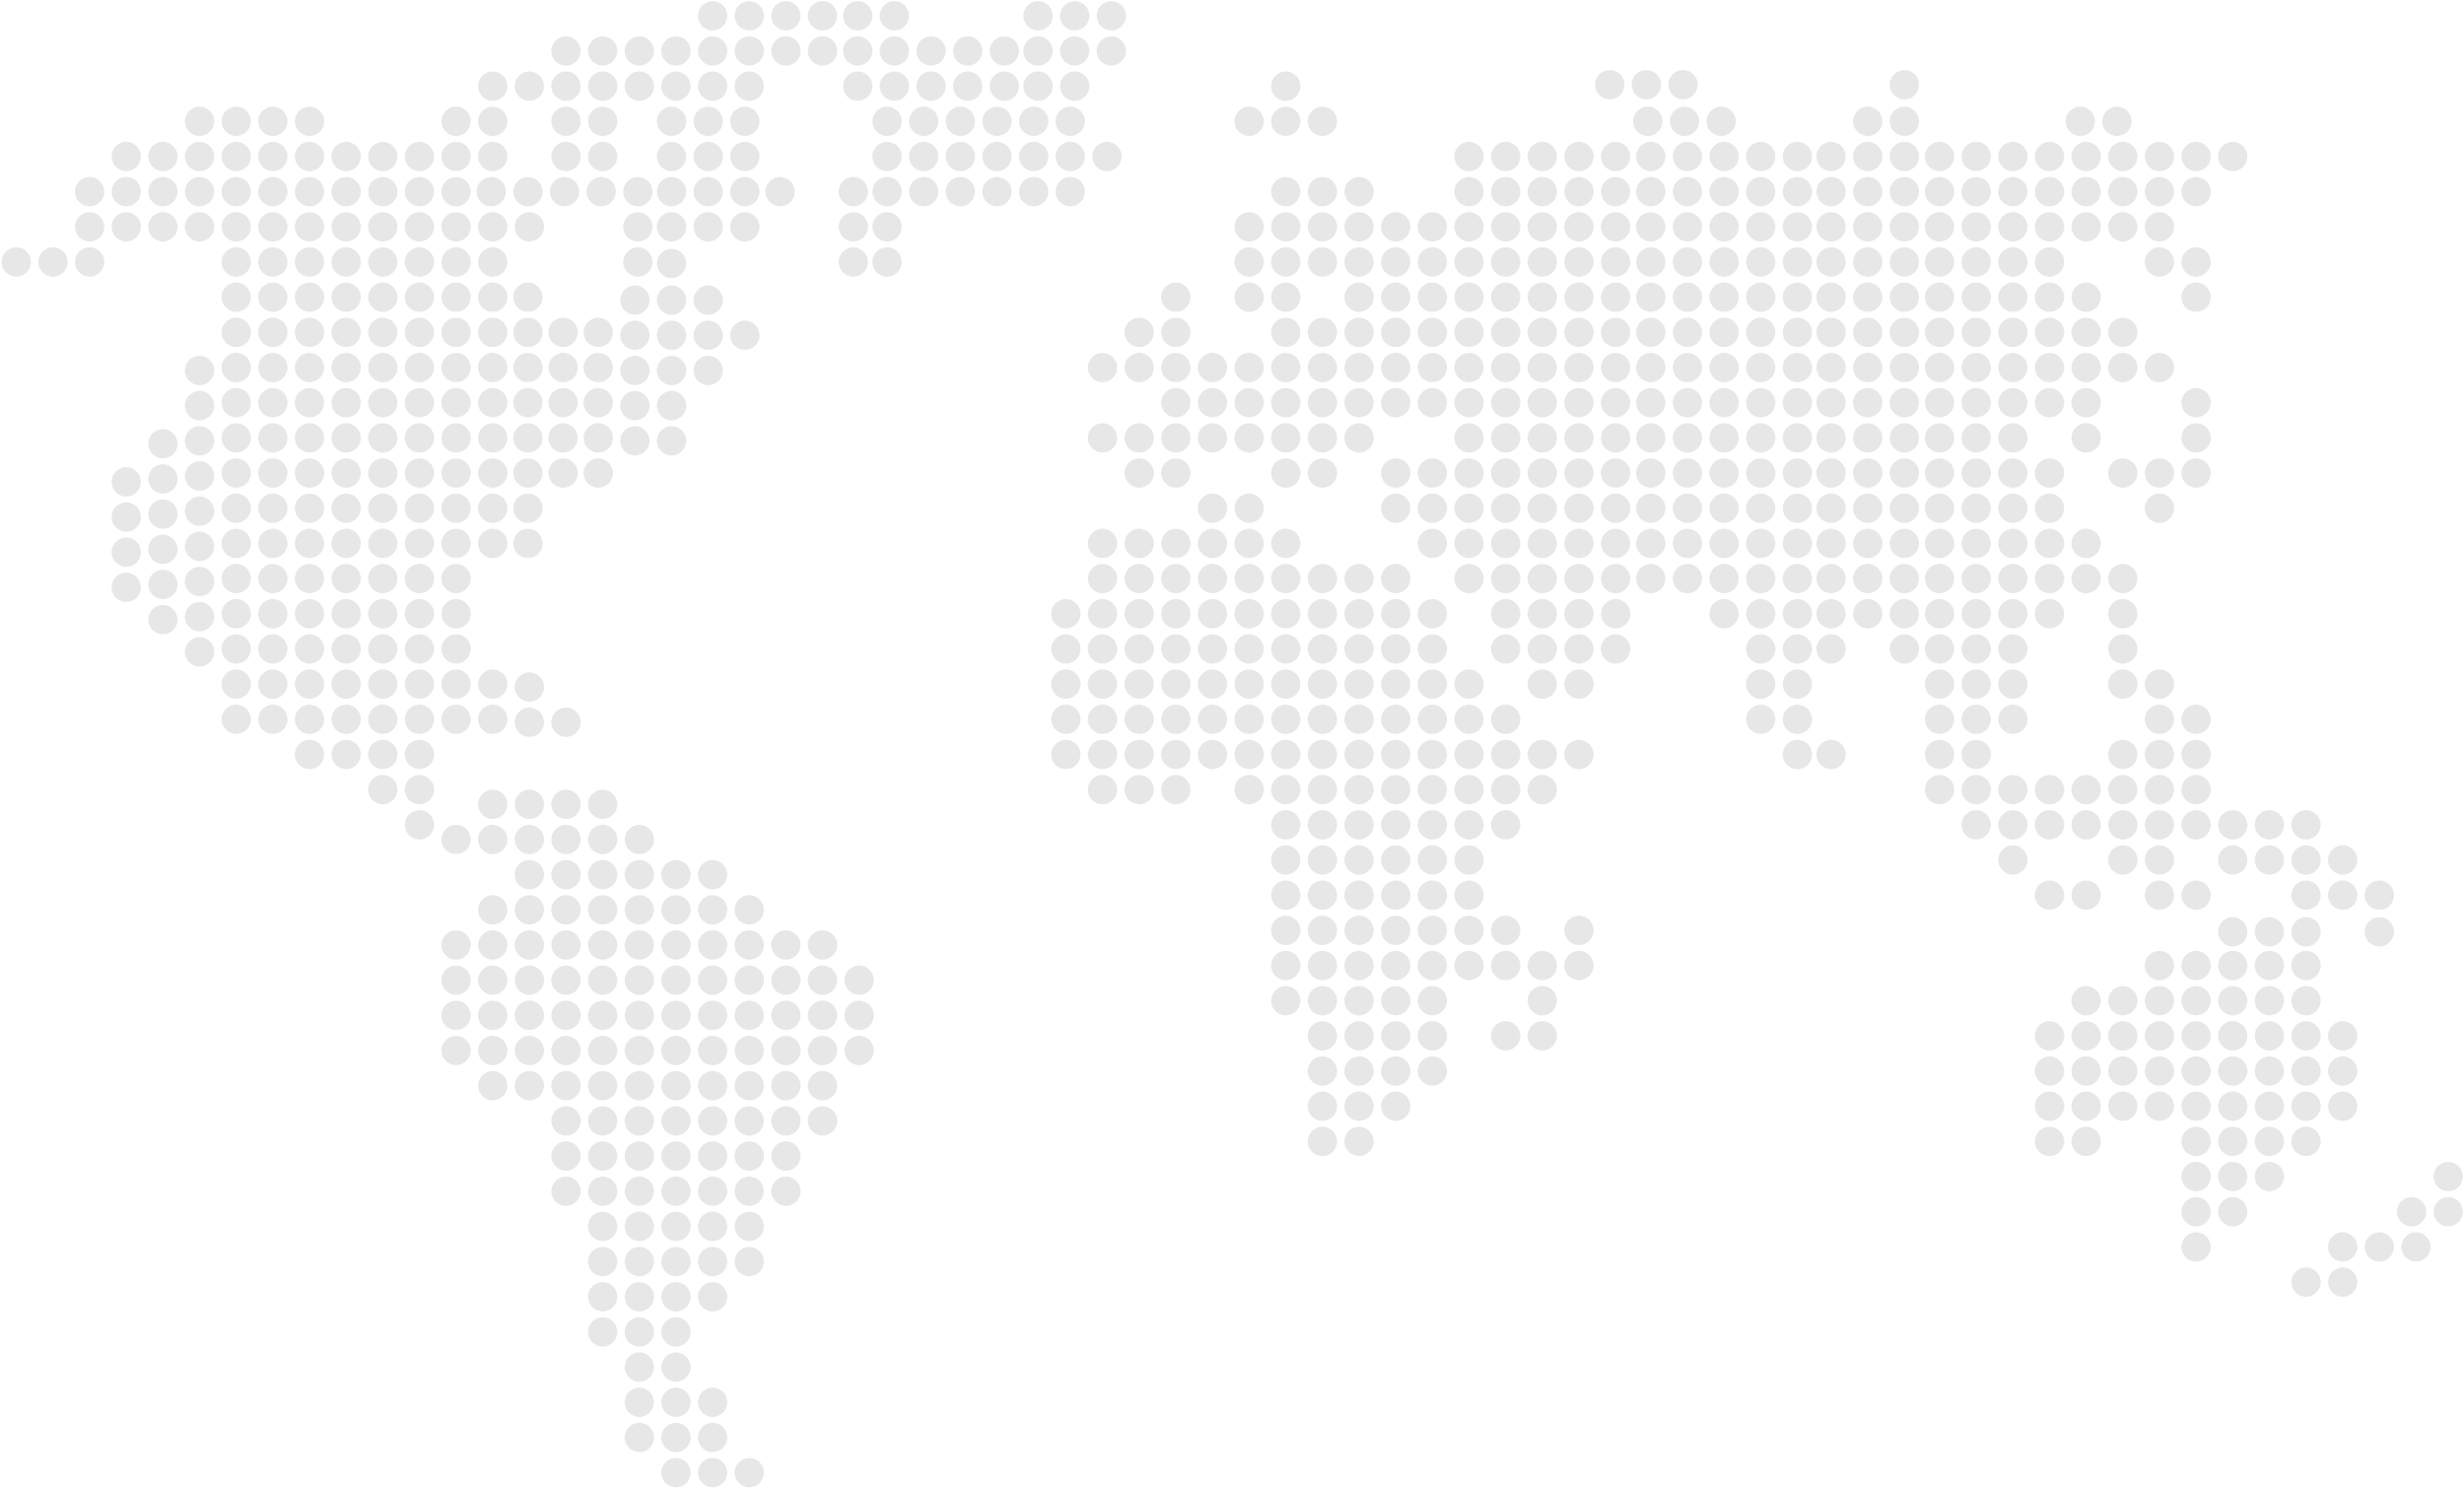 <svg xmlns="http://www.w3.org/2000/svg" width="847" height="512" viewBox="0 0 847 512" fill="none"><circle cx="68.602" cy="41.707" r="5.039" fill="#E7E7E7"></circle><circle cx="43.398" cy="53.805" r="5.039" fill="#E7E7E7"></circle><circle cx="30.801" cy="65.891" r="5.039" fill="#E7E7E7"></circle><circle cx="429.387" cy="77.988" r="5.039" fill="#E7E7E7"></circle><circle cx="429.387" cy="90.078" r="5.039" fill="#E7E7E7"></circle><circle cx="429.387" cy="102.176" r="5.039" fill="#E7E7E7"></circle><circle cx="429.387" cy="126.363" r="5.039" fill="#E7E7E7"></circle><circle cx="429.387" cy="138.449" r="5.039" fill="#E7E7E7"></circle><circle cx="429.387" cy="150.551" r="5.039" fill="#E7E7E7"></circle><circle cx="429.387" cy="174.73" r="5.039" fill="#E7E7E7"></circle><circle cx="416.789" cy="174.73" r="5.039" fill="#E7E7E7"></circle><circle cx="429.387" cy="186.828" r="5.039" fill="#E7E7E7"></circle><circle cx="416.789" cy="186.828" r="5.039" fill="#E7E7E7"></circle><circle cx="404.195" cy="186.828" r="5.039" fill="#E7E7E7"></circle><circle cx="391.598" cy="186.828" r="5.039" fill="#E7E7E7"></circle><circle cx="378.992" cy="186.828" r="5.039" fill="#E7E7E7"></circle><circle cx="429.387" cy="198.918" r="5.039" fill="#E7E7E7"></circle><circle cx="416.789" cy="198.918" r="5.039" fill="#E7E7E7"></circle><circle cx="404.195" cy="198.918" r="5.039" fill="#E7E7E7"></circle><circle cx="391.598" cy="198.918" r="5.039" fill="#E7E7E7"></circle><circle cx="378.992" cy="198.918" r="5.039" fill="#E7E7E7"></circle><circle cx="429.387" cy="211.016" r="5.039" fill="#E7E7E7"></circle><circle cx="416.789" cy="211.016" r="5.039" fill="#E7E7E7"></circle><circle cx="404.195" cy="211.016" r="5.039" fill="#E7E7E7"></circle><circle cx="391.598" cy="211.016" r="5.039" fill="#E7E7E7"></circle><circle cx="378.992" cy="211.016" r="5.039" fill="#E7E7E7"></circle><circle cx="366.394" cy="211.016" r="5.039" fill="#E7E7E7"></circle><circle cx="429.387" cy="223.109" r="5.039" fill="#E7E7E7"></circle><circle cx="416.789" cy="223.109" r="5.039" fill="#E7E7E7"></circle><circle cx="404.195" cy="223.109" r="5.039" fill="#E7E7E7"></circle><circle cx="391.598" cy="223.109" r="5.039" fill="#E7E7E7"></circle><circle cx="378.992" cy="223.109" r="5.039" fill="#E7E7E7"></circle><circle cx="366.394" cy="223.109" r="5.039" fill="#E7E7E7"></circle><circle cx="429.387" cy="235.207" r="5.039" fill="#E7E7E7"></circle><circle cx="416.789" cy="235.207" r="5.039" fill="#E7E7E7"></circle><circle cx="404.195" cy="235.207" r="5.039" fill="#E7E7E7"></circle><circle cx="391.598" cy="235.207" r="5.039" fill="#E7E7E7"></circle><circle cx="378.992" cy="235.207" r="5.039" fill="#E7E7E7"></circle><circle cx="366.394" cy="235.207" r="5.039" fill="#E7E7E7"></circle><circle cx="429.387" cy="247.301" r="5.039" fill="#E7E7E7"></circle><circle cx="416.789" cy="247.301" r="5.039" fill="#E7E7E7"></circle><circle cx="404.195" cy="247.301" r="5.039" fill="#E7E7E7"></circle><circle cx="391.598" cy="247.301" r="5.039" fill="#E7E7E7"></circle><circle cx="378.992" cy="247.301" r="5.039" fill="#E7E7E7"></circle><circle cx="366.394" cy="247.301" r="5.039" fill="#E7E7E7"></circle><circle cx="429.387" cy="259.394" r="5.039" fill="#E7E7E7"></circle><circle cx="416.789" cy="259.394" r="5.039" fill="#E7E7E7"></circle><circle cx="404.195" cy="259.394" r="5.039" fill="#E7E7E7"></circle><circle cx="391.598" cy="259.394" r="5.039" fill="#E7E7E7"></circle><circle cx="378.992" cy="259.394" r="5.039" fill="#E7E7E7"></circle><circle cx="366.394" cy="259.394" r="5.039" fill="#E7E7E7"></circle><circle cx="429.387" cy="271.48" r="5.039" fill="#E7E7E7"></circle><circle cx="404.195" cy="271.48" r="5.039" fill="#E7E7E7"></circle><circle cx="391.598" cy="271.48" r="5.039" fill="#E7E7E7"></circle><circle cx="378.992" cy="271.48" r="5.039" fill="#E7E7E7"></circle><circle cx="93.793" cy="53.805" r="5.039" fill="#E7E7E7"></circle><circle cx="81.199" cy="65.891" r="5.039" fill="#E7E7E7"></circle><circle cx="479.777" cy="77.988" r="5.039" fill="#E7E7E7"></circle><circle cx="479.777" cy="90.078" r="5.039" fill="#E7E7E7"></circle><circle cx="479.777" cy="102.176" r="5.039" fill="#E7E7E7"></circle><circle cx="479.777" cy="114.266" r="5.039" fill="#E7E7E7"></circle><circle cx="479.777" cy="126.363" r="5.039" fill="#E7E7E7"></circle><circle cx="479.777" cy="138.449" r="5.039" fill="#E7E7E7"></circle><circle cx="479.777" cy="162.637" r="5.039" fill="#E7E7E7"></circle><circle cx="479.777" cy="174.73" r="5.039" fill="#E7E7E7"></circle><circle cx="479.777" cy="198.918" r="5.039" fill="#E7E7E7"></circle><circle cx="479.777" cy="211.016" r="5.039" fill="#E7E7E7"></circle><circle cx="479.777" cy="223.109" r="5.039" fill="#E7E7E7"></circle><circle cx="479.777" cy="235.207" r="5.039" fill="#E7E7E7"></circle><circle cx="479.777" cy="247.301" r="5.039" fill="#E7E7E7"></circle><circle cx="479.777" cy="259.394" r="5.039" fill="#E7E7E7"></circle><circle cx="479.777" cy="271.48" r="5.039" fill="#E7E7E7"></circle><circle cx="479.777" cy="283.578" r="5.039" fill="#E7E7E7"></circle><circle cx="479.777" cy="295.668" r="5.039" fill="#E7E7E7"></circle><circle cx="479.777" cy="307.766" r="5.039" fill="#E7E7E7"></circle><circle cx="479.777" cy="319.859" r="5.039" fill="#E7E7E7"></circle><circle cx="479.777" cy="331.953" r="5.039" fill="#E7E7E7"></circle><circle cx="479.777" cy="344.047" r="5.039" fill="#E7E7E7"></circle><circle cx="479.777" cy="356.133" r="5.039" fill="#E7E7E7"></circle><circle cx="479.777" cy="368.23" r="5.039" fill="#E7E7E7"></circle><circle cx="479.777" cy="380.32" r="5.039" fill="#E7E7E7"></circle><circle cx="207.168" cy="17.519" r="5.039" fill="#E7E7E7"></circle><circle cx="207.168" cy="29.617" r="5.039" fill="#E7E7E7"></circle><circle cx="68.602" cy="77.988" r="5.039" fill="#E7E7E7"></circle><circle cx="81.199" cy="41.707" r="5.039" fill="#E7E7E7"></circle><circle cx="55.996" cy="53.805" r="5.039" fill="#E7E7E7"></circle><circle cx="43.398" cy="65.891" r="5.039" fill="#E7E7E7"></circle><circle cx="441.984" cy="77.988" r="5.039" fill="#E7E7E7"></circle><circle cx="441.984" cy="65.891" r="5.039" fill="#E7E7E7"></circle><circle cx="441.984" cy="90.078" r="5.039" fill="#E7E7E7"></circle><circle cx="441.984" cy="102.176" r="5.039" fill="#E7E7E7"></circle><circle cx="404.195" cy="102.176" r="5.039" fill="#E7E7E7"></circle><circle cx="441.984" cy="114.266" r="5.039" fill="#E7E7E7"></circle><circle cx="404.195" cy="114.266" r="5.039" fill="#E7E7E7"></circle><circle cx="391.598" cy="114.266" r="5.039" fill="#E7E7E7"></circle><circle cx="441.984" cy="126.363" r="5.039" fill="#E7E7E7"></circle><circle cx="416.789" cy="126.363" r="5.039" fill="#E7E7E7"></circle><circle cx="404.195" cy="126.363" r="5.039" fill="#E7E7E7"></circle><circle cx="391.598" cy="126.363" r="5.039" fill="#E7E7E7"></circle><circle cx="378.992" cy="126.363" r="5.039" fill="#E7E7E7"></circle><circle cx="441.984" cy="138.449" r="5.039" fill="#E7E7E7"></circle><circle cx="416.789" cy="138.449" r="5.039" fill="#E7E7E7"></circle><circle cx="404.195" cy="138.449" r="5.039" fill="#E7E7E7"></circle><circle cx="441.984" cy="150.551" r="5.039" fill="#E7E7E7"></circle><circle cx="416.789" cy="150.551" r="5.039" fill="#E7E7E7"></circle><circle cx="404.195" cy="150.551" r="5.039" fill="#E7E7E7"></circle><circle cx="391.598" cy="150.551" r="5.039" fill="#E7E7E7"></circle><circle cx="378.992" cy="150.551" r="5.039" fill="#E7E7E7"></circle><circle cx="441.984" cy="162.637" r="5.039" fill="#E7E7E7"></circle><circle cx="404.195" cy="162.637" r="5.039" fill="#E7E7E7"></circle><circle cx="391.598" cy="162.637" r="5.039" fill="#E7E7E7"></circle><circle cx="441.984" cy="186.828" r="5.039" fill="#E7E7E7"></circle><circle cx="441.984" cy="198.918" r="5.039" fill="#E7E7E7"></circle><circle cx="441.984" cy="211.016" r="5.039" fill="#E7E7E7"></circle><circle cx="441.984" cy="223.109" r="5.039" fill="#E7E7E7"></circle><circle cx="441.984" cy="235.207" r="5.039" fill="#E7E7E7"></circle><circle cx="441.984" cy="247.301" r="5.039" fill="#E7E7E7"></circle><circle cx="441.984" cy="259.394" r="5.039" fill="#E7E7E7"></circle><circle cx="441.984" cy="271.48" r="5.039" fill="#E7E7E7"></circle><circle cx="441.984" cy="283.578" r="5.039" fill="#E7E7E7"></circle><circle cx="441.984" cy="295.668" r="5.039" fill="#E7E7E7"></circle><circle cx="441.984" cy="307.766" r="5.039" fill="#E7E7E7"></circle><circle cx="441.984" cy="319.859" r="5.039" fill="#E7E7E7"></circle><circle cx="441.984" cy="331.953" r="5.039" fill="#E7E7E7"></circle><circle cx="441.984" cy="344.047" r="5.039" fill="#E7E7E7"></circle><circle cx="169.375" cy="29.617" r="5.039" fill="#E7E7E7"></circle><circle cx="30.801" cy="77.988" r="5.039" fill="#E7E7E7"></circle><circle cx="5.609" cy="90.078" r="5.039" fill="#E7E7E7"></circle><circle cx="106.391" cy="53.805" r="5.039" fill="#E7E7E7"></circle><circle cx="93.793" cy="65.891" r="5.039" fill="#E7E7E7"></circle><circle cx="492.375" cy="77.988" r="5.039" fill="#E7E7E7"></circle><circle cx="492.375" cy="90.078" r="5.039" fill="#E7E7E7"></circle><circle cx="492.375" cy="102.176" r="5.039" fill="#E7E7E7"></circle><circle cx="492.375" cy="114.266" r="5.039" fill="#E7E7E7"></circle><circle cx="492.375" cy="126.363" r="5.039" fill="#E7E7E7"></circle><circle cx="492.375" cy="138.449" r="5.039" fill="#E7E7E7"></circle><circle cx="492.375" cy="162.637" r="5.039" fill="#E7E7E7"></circle><circle cx="492.375" cy="174.73" r="5.039" fill="#E7E7E7"></circle><circle cx="492.375" cy="186.828" r="5.039" fill="#E7E7E7"></circle><circle cx="492.375" cy="211.016" r="5.039" fill="#E7E7E7"></circle><circle cx="492.375" cy="223.109" r="5.039" fill="#E7E7E7"></circle><circle cx="492.375" cy="235.207" r="5.039" fill="#E7E7E7"></circle><circle cx="492.375" cy="247.301" r="5.039" fill="#E7E7E7"></circle><circle cx="492.375" cy="259.394" r="5.039" fill="#E7E7E7"></circle><circle cx="492.375" cy="271.48" r="5.039" fill="#E7E7E7"></circle><circle cx="492.375" cy="283.578" r="5.039" fill="#E7E7E7"></circle><circle cx="492.375" cy="295.668" r="5.039" fill="#E7E7E7"></circle><circle cx="492.375" cy="307.766" r="5.039" fill="#E7E7E7"></circle><circle cx="492.375" cy="319.859" r="5.039" fill="#E7E7E7"></circle><circle cx="492.375" cy="331.953" r="5.039" fill="#E7E7E7"></circle><circle cx="492.375" cy="344.047" r="5.039" fill="#E7E7E7"></circle><circle cx="492.375" cy="356.133" r="5.039" fill="#E7E7E7"></circle><circle cx="492.375" cy="368.23" r="5.039" fill="#E7E7E7"></circle><circle cx="219.769" cy="17.519" r="5.039" fill="#E7E7E7"></circle><circle cx="219.769" cy="29.617" r="5.039" fill="#E7E7E7"></circle><circle cx="81.199" cy="77.988" r="5.039" fill="#E7E7E7"></circle><circle cx="81.199" cy="90.078" r="5.039" fill="#E7E7E7"></circle><circle cx="81.199" cy="102.176" r="5.039" fill="#E7E7E7"></circle><circle cx="81.199" cy="114.266" r="5.039" fill="#E7E7E7"></circle><circle cx="81.199" cy="126.363" r="5.039" fill="#E7E7E7"></circle><circle cx="68.602" cy="127.371" r="5.039" fill="#E7E7E7"></circle><circle cx="81.199" cy="138.449" r="5.039" fill="#E7E7E7"></circle><circle cx="68.602" cy="139.465" r="5.039" fill="#E7E7E7"></circle><circle cx="81.199" cy="150.551" r="5.039" fill="#E7E7E7"></circle><circle cx="68.602" cy="151.559" r="5.039" fill="#E7E7E7"></circle><circle cx="55.996" cy="152.562" r="5.039" fill="#E7E7E7"></circle><circle cx="81.199" cy="162.637" r="5.039" fill="#E7E7E7"></circle><circle cx="68.602" cy="163.648" r="5.039" fill="#E7E7E7"></circle><circle cx="55.996" cy="164.66" r="5.039" fill="#E7E7E7"></circle><circle cx="43.398" cy="165.668" r="5.039" fill="#E7E7E7"></circle><circle cx="81.199" cy="174.73" r="5.039" fill="#E7E7E7"></circle><circle cx="68.602" cy="175.742" r="5.039" fill="#E7E7E7"></circle><circle cx="55.996" cy="176.75" r="5.039" fill="#E7E7E7"></circle><circle cx="43.398" cy="177.754" r="5.039" fill="#E7E7E7"></circle><circle cx="81.199" cy="186.828" r="5.039" fill="#E7E7E7"></circle><circle cx="68.602" cy="187.844" r="5.039" fill="#E7E7E7"></circle><circle cx="55.996" cy="188.848" r="5.039" fill="#E7E7E7"></circle><circle cx="43.398" cy="189.855" r="5.039" fill="#E7E7E7"></circle><circle cx="81.199" cy="198.918" r="5.039" fill="#E7E7E7"></circle><circle cx="68.602" cy="199.934" r="5.039" fill="#E7E7E7"></circle><circle cx="55.996" cy="200.93" r="5.039" fill="#E7E7E7"></circle><circle cx="43.398" cy="201.945" r="5.039" fill="#E7E7E7"></circle><circle cx="81.199" cy="211.016" r="5.039" fill="#E7E7E7"></circle><circle cx="68.602" cy="212.023" r="5.039" fill="#E7E7E7"></circle><circle cx="55.996" cy="213.031" r="5.039" fill="#E7E7E7"></circle><circle cx="81.199" cy="223.109" r="5.039" fill="#E7E7E7"></circle><circle cx="68.602" cy="224.117" r="5.039" fill="#E7E7E7"></circle><circle cx="81.199" cy="235.207" r="5.039" fill="#E7E7E7"></circle><circle cx="81.199" cy="247.301" r="5.039" fill="#E7E7E7"></circle><circle cx="156.777" cy="336.988" r="5.039" fill="#E7E7E7"></circle><circle cx="156.777" cy="324.891" r="5.039" fill="#E7E7E7"></circle><circle cx="156.777" cy="288.617" r="5.039" fill="#E7E7E7"></circle><circle cx="156.777" cy="349.082" r="5.039" fill="#E7E7E7"></circle><circle cx="156.777" cy="361.172" r="5.039" fill="#E7E7E7"></circle><circle cx="144.18" cy="53.805" r="5.039" fill="#E7E7E7"></circle><circle cx="131.582" cy="65.891" r="5.039" fill="#E7E7E7"></circle><circle cx="530.164" cy="77.988" r="5.039" fill="#E7E7E7"></circle><circle cx="530.164" cy="65.891" r="5.039" fill="#E7E7E7"></circle><circle cx="530.164" cy="53.805" r="5.039" fill="#E7E7E7"></circle><circle cx="530.164" cy="90.078" r="5.039" fill="#E7E7E7"></circle><circle cx="530.164" cy="102.176" r="5.039" fill="#E7E7E7"></circle><circle cx="530.164" cy="114.266" r="5.039" fill="#E7E7E7"></circle><circle cx="530.164" cy="126.363" r="5.039" fill="#E7E7E7"></circle><circle cx="530.164" cy="138.449" r="5.039" fill="#E7E7E7"></circle><circle cx="530.164" cy="150.551" r="5.039" fill="#E7E7E7"></circle><circle cx="530.164" cy="162.637" r="5.039" fill="#E7E7E7"></circle><circle cx="530.164" cy="174.73" r="5.039" fill="#E7E7E7"></circle><circle cx="530.164" cy="186.828" r="5.039" fill="#E7E7E7"></circle><circle cx="530.164" cy="198.918" r="5.039" fill="#E7E7E7"></circle><circle cx="530.164" cy="211.016" r="5.039" fill="#E7E7E7"></circle><circle cx="530.164" cy="223.109" r="5.039" fill="#E7E7E7"></circle><circle cx="530.164" cy="235.207" r="5.039" fill="#E7E7E7"></circle><circle cx="530.164" cy="259.394" r="5.039" fill="#E7E7E7"></circle><circle cx="530.164" cy="271.48" r="5.039" fill="#E7E7E7"></circle><circle cx="530.164" cy="331.953" r="5.039" fill="#E7E7E7"></circle><circle cx="530.164" cy="344.047" r="5.039" fill="#E7E7E7"></circle><circle cx="530.164" cy="356.133" r="5.039" fill="#E7E7E7"></circle><circle cx="257.555" cy="17.519" r="5.039" fill="#E7E7E7"></circle><circle cx="257.555" cy="5.426" r="5.039" fill="#E7E7E7"></circle><circle cx="257.555" cy="29.617" r="5.039" fill="#E7E7E7"></circle><circle cx="194.066" cy="65.891" r="5.039" fill="#E7E7E7"></circle><circle cx="592.652" cy="77.988" r="5.039" fill="#E7E7E7"></circle><circle cx="592.652" cy="65.891" r="5.039" fill="#E7E7E7"></circle><circle cx="592.652" cy="53.805" r="5.039" fill="#E7E7E7"></circle><circle cx="592.652" cy="90.078" r="5.039" fill="#E7E7E7"></circle><circle cx="592.652" cy="102.176" r="5.039" fill="#E7E7E7"></circle><circle cx="592.652" cy="114.266" r="5.039" fill="#E7E7E7"></circle><circle cx="592.652" cy="126.363" r="5.039" fill="#E7E7E7"></circle><circle cx="592.652" cy="138.449" r="5.039" fill="#E7E7E7"></circle><circle cx="592.652" cy="150.551" r="5.039" fill="#E7E7E7"></circle><circle cx="592.652" cy="162.637" r="5.039" fill="#E7E7E7"></circle><circle cx="592.652" cy="174.73" r="5.039" fill="#E7E7E7"></circle><circle cx="592.652" cy="186.828" r="5.039" fill="#E7E7E7"></circle><circle cx="592.652" cy="198.918" r="5.039" fill="#E7E7E7"></circle><circle cx="592.652" cy="211.016" r="5.039" fill="#E7E7E7"></circle><circle cx="320.043" cy="17.519" r="5.039" fill="#E7E7E7"></circle><circle cx="320.043" cy="29.617" r="5.039" fill="#E7E7E7"></circle><circle cx="118.984" cy="77.988" r="5.039" fill="#E7E7E7"></circle><circle cx="118.984" cy="90.078" r="5.039" fill="#E7E7E7"></circle><circle cx="118.984" cy="102.176" r="5.039" fill="#E7E7E7"></circle><circle cx="118.984" cy="114.266" r="5.039" fill="#E7E7E7"></circle><circle cx="118.984" cy="126.363" r="5.039" fill="#E7E7E7"></circle><circle cx="118.984" cy="138.449" r="5.039" fill="#E7E7E7"></circle><circle cx="118.984" cy="150.551" r="5.039" fill="#E7E7E7"></circle><circle cx="118.984" cy="162.637" r="5.039" fill="#E7E7E7"></circle><circle cx="118.984" cy="174.73" r="5.039" fill="#E7E7E7"></circle><circle cx="118.984" cy="186.828" r="5.039" fill="#E7E7E7"></circle><circle cx="118.984" cy="198.918" r="5.039" fill="#E7E7E7"></circle><circle cx="118.984" cy="211.016" r="5.039" fill="#E7E7E7"></circle><circle cx="118.984" cy="223.109" r="5.039" fill="#E7E7E7"></circle><circle cx="118.984" cy="235.207" r="5.039" fill="#E7E7E7"></circle><circle cx="118.984" cy="247.301" r="5.039" fill="#E7E7E7"></circle><circle cx="194.57" cy="336.988" r="5.039" fill="#E7E7E7"></circle><circle cx="194.57" cy="324.891" r="5.039" fill="#E7E7E7"></circle><circle cx="194.57" cy="312.805" r="5.039" fill="#E7E7E7"></circle><circle cx="194.57" cy="300.711" r="5.039" fill="#E7E7E7"></circle><circle cx="194.57" cy="288.617" r="5.039" fill="#E7E7E7"></circle><circle cx="194.57" cy="276.527" r="5.039" fill="#E7E7E7"></circle><circle cx="194.57" cy="349.082" r="5.039" fill="#E7E7E7"></circle><circle cx="194.57" cy="361.172" r="5.039" fill="#E7E7E7"></circle><circle cx="194.57" cy="373.269" r="5.039" fill="#E7E7E7"></circle><circle cx="194.57" cy="385.367" r="5.039" fill="#E7E7E7"></circle><circle cx="194.57" cy="397.461" r="5.039" fill="#E7E7E7"></circle><circle cx="194.57" cy="409.551" r="5.039" fill="#E7E7E7"></circle><circle cx="118.984" cy="259.394" r="5.039" fill="#E7E7E7"></circle><circle cx="156.777" cy="77.988" r="5.039" fill="#E7E7E7"></circle><circle cx="156.777" cy="90.078" r="5.039" fill="#E7E7E7"></circle><circle cx="156.777" cy="102.176" r="5.039" fill="#E7E7E7"></circle><circle cx="156.777" cy="114.266" r="5.039" fill="#E7E7E7"></circle><circle cx="156.777" cy="126.363" r="5.039" fill="#E7E7E7"></circle><circle cx="156.777" cy="138.449" r="5.039" fill="#E7E7E7"></circle><circle cx="156.777" cy="150.551" r="5.039" fill="#E7E7E7"></circle><circle cx="156.777" cy="162.637" r="5.039" fill="#E7E7E7"></circle><circle cx="156.777" cy="174.73" r="5.039" fill="#E7E7E7"></circle><circle cx="156.777" cy="186.828" r="5.039" fill="#E7E7E7"></circle><circle cx="156.777" cy="198.918" r="5.039" fill="#E7E7E7"></circle><circle cx="156.777" cy="211.016" r="5.039" fill="#E7E7E7"></circle><circle cx="156.777" cy="223.109" r="5.039" fill="#E7E7E7"></circle><circle cx="156.777" cy="235.207" r="5.039" fill="#E7E7E7"></circle><circle cx="156.777" cy="247.301" r="5.039" fill="#E7E7E7"></circle><circle cx="232.363" cy="336.988" r="5.039" fill="#E7E7E7"></circle><circle cx="232.363" cy="324.891" r="5.039" fill="#E7E7E7"></circle><circle cx="232.363" cy="312.805" r="5.039" fill="#E7E7E7"></circle><circle cx="232.363" cy="300.711" r="5.039" fill="#E7E7E7"></circle><circle cx="232.363" cy="349.082" r="5.039" fill="#E7E7E7"></circle><circle cx="232.363" cy="361.172" r="5.039" fill="#E7E7E7"></circle><circle cx="232.363" cy="373.269" r="5.039" fill="#E7E7E7"></circle><circle cx="232.363" cy="385.367" r="5.039" fill="#E7E7E7"></circle><circle cx="232.363" cy="397.461" r="5.039" fill="#E7E7E7"></circle><circle cx="232.363" cy="409.551" r="5.039" fill="#E7E7E7"></circle><circle cx="232.363" cy="421.641" r="5.039" fill="#E7E7E7"></circle><circle cx="232.363" cy="433.738" r="5.039" fill="#E7E7E7"></circle><circle cx="232.363" cy="445.836" r="5.039" fill="#E7E7E7"></circle><circle cx="232.363" cy="457.926" r="5.039" fill="#E7E7E7"></circle><circle cx="232.363" cy="470.019" r="5.039" fill="#E7E7E7"></circle><circle cx="232.363" cy="482.113" r="5.039" fill="#E7E7E7"></circle><circle cx="232.363" cy="494.207" r="5.039" fill="#E7E7E7"></circle><circle cx="232.363" cy="506.301" r="5.039" fill="#E7E7E7"></circle><circle cx="93.793" cy="41.707" r="5.039" fill="#E7E7E7"></circle><circle cx="68.602" cy="53.805" r="5.039" fill="#E7E7E7"></circle><circle cx="55.996" cy="65.891" r="5.039" fill="#E7E7E7"></circle><circle cx="454.582" cy="77.988" r="5.039" fill="#E7E7E7"></circle><circle cx="454.582" cy="65.891" r="5.039" fill="#E7E7E7"></circle><circle cx="454.582" cy="90.078" r="5.039" fill="#E7E7E7"></circle><circle cx="454.582" cy="114.266" r="5.039" fill="#E7E7E7"></circle><circle cx="454.582" cy="126.363" r="5.039" fill="#E7E7E7"></circle><circle cx="454.582" cy="138.449" r="5.039" fill="#E7E7E7"></circle><circle cx="454.582" cy="150.551" r="5.039" fill="#E7E7E7"></circle><circle cx="454.582" cy="162.637" r="5.039" fill="#E7E7E7"></circle><circle cx="454.582" cy="198.918" r="5.039" fill="#E7E7E7"></circle><circle cx="454.582" cy="211.016" r="5.039" fill="#E7E7E7"></circle><circle cx="454.582" cy="223.109" r="5.039" fill="#E7E7E7"></circle><circle cx="454.582" cy="235.207" r="5.039" fill="#E7E7E7"></circle><circle cx="454.582" cy="247.301" r="5.039" fill="#E7E7E7"></circle><circle cx="454.582" cy="259.394" r="5.039" fill="#E7E7E7"></circle><circle cx="454.582" cy="271.48" r="5.039" fill="#E7E7E7"></circle><circle cx="454.582" cy="283.578" r="5.039" fill="#E7E7E7"></circle><circle cx="454.582" cy="295.668" r="5.039" fill="#E7E7E7"></circle><circle cx="454.582" cy="307.766" r="5.039" fill="#E7E7E7"></circle><circle cx="454.582" cy="319.859" r="5.039" fill="#E7E7E7"></circle><circle cx="454.582" cy="331.953" r="5.039" fill="#E7E7E7"></circle><circle cx="454.582" cy="344.047" r="5.039" fill="#E7E7E7"></circle><circle cx="454.582" cy="356.133" r="5.039" fill="#E7E7E7"></circle><circle cx="454.582" cy="368.23" r="5.039" fill="#E7E7E7"></circle><circle cx="454.582" cy="380.32" r="5.039" fill="#E7E7E7"></circle><circle cx="454.582" cy="392.422" r="5.039" fill="#E7E7E7"></circle><circle cx="181.973" cy="29.617" r="5.039" fill="#E7E7E7"></circle><circle cx="43.398" cy="77.988" r="5.039" fill="#E7E7E7"></circle><circle cx="18.203" cy="90.078" r="5.039" fill="#E7E7E7"></circle><circle cx="118.984" cy="53.805" r="5.039" fill="#E7E7E7"></circle><circle cx="106.391" cy="65.891" r="5.039" fill="#E7E7E7"></circle><circle cx="504.976" cy="77.988" r="5.039" fill="#E7E7E7"></circle><circle cx="504.976" cy="65.891" r="5.039" fill="#E7E7E7"></circle><circle cx="504.976" cy="53.805" r="5.039" fill="#E7E7E7"></circle><circle cx="504.976" cy="90.078" r="5.039" fill="#E7E7E7"></circle><circle cx="504.976" cy="102.176" r="5.039" fill="#E7E7E7"></circle><circle cx="504.976" cy="114.266" r="5.039" fill="#E7E7E7"></circle><circle cx="504.976" cy="126.363" r="5.039" fill="#E7E7E7"></circle><circle cx="504.976" cy="138.449" r="5.039" fill="#E7E7E7"></circle><circle cx="504.976" cy="150.551" r="5.039" fill="#E7E7E7"></circle><circle cx="504.976" cy="162.637" r="5.039" fill="#E7E7E7"></circle><circle cx="504.976" cy="174.73" r="5.039" fill="#E7E7E7"></circle><circle cx="504.976" cy="186.828" r="5.039" fill="#E7E7E7"></circle><circle cx="504.976" cy="198.918" r="5.039" fill="#E7E7E7"></circle><circle cx="504.976" cy="235.207" r="5.039" fill="#E7E7E7"></circle><circle cx="504.976" cy="247.301" r="5.039" fill="#E7E7E7"></circle><circle cx="504.976" cy="259.394" r="5.039" fill="#E7E7E7"></circle><circle cx="504.976" cy="271.48" r="5.039" fill="#E7E7E7"></circle><circle cx="504.976" cy="283.578" r="5.039" fill="#E7E7E7"></circle><circle cx="504.976" cy="295.668" r="5.039" fill="#E7E7E7"></circle><circle cx="504.976" cy="307.766" r="5.039" fill="#E7E7E7"></circle><circle cx="504.976" cy="319.859" r="5.039" fill="#E7E7E7"></circle><circle cx="504.976" cy="331.953" r="5.039" fill="#E7E7E7"></circle><circle cx="232.363" cy="17.519" r="5.039" fill="#E7E7E7"></circle><circle cx="232.363" cy="29.617" r="5.039" fill="#E7E7E7"></circle><circle cx="168.871" cy="65.891" r="5.039" fill="#E7E7E7"></circle><circle cx="567.453" cy="77.988" r="5.039" fill="#E7E7E7"></circle><circle cx="567.453" cy="65.891" r="5.039" fill="#E7E7E7"></circle><circle cx="567.453" cy="53.805" r="5.039" fill="#E7E7E7"></circle><circle cx="567.453" cy="90.078" r="5.039" fill="#E7E7E7"></circle><circle cx="567.453" cy="102.176" r="5.039" fill="#E7E7E7"></circle><circle cx="567.453" cy="114.266" r="5.039" fill="#E7E7E7"></circle><circle cx="567.453" cy="126.363" r="5.039" fill="#E7E7E7"></circle><circle cx="567.453" cy="138.449" r="5.039" fill="#E7E7E7"></circle><circle cx="567.453" cy="150.551" r="5.039" fill="#E7E7E7"></circle><circle cx="567.453" cy="162.637" r="5.039" fill="#E7E7E7"></circle><circle cx="567.453" cy="174.73" r="5.039" fill="#E7E7E7"></circle><circle cx="567.453" cy="186.828" r="5.039" fill="#E7E7E7"></circle><circle cx="567.453" cy="198.918" r="5.039" fill="#E7E7E7"></circle><circle cx="294.844" cy="17.519" r="5.039" fill="#E7E7E7"></circle><circle cx="294.844" cy="5.426" r="5.039" fill="#E7E7E7"></circle><circle cx="294.844" cy="29.617" r="5.039" fill="#E7E7E7"></circle><circle cx="93.793" cy="77.988" r="5.039" fill="#E7E7E7"></circle><circle cx="93.793" cy="90.078" r="5.039" fill="#E7E7E7"></circle><circle cx="93.793" cy="102.176" r="5.039" fill="#E7E7E7"></circle><circle cx="93.793" cy="114.266" r="5.039" fill="#E7E7E7"></circle><circle cx="93.793" cy="126.363" r="5.039" fill="#E7E7E7"></circle><circle cx="93.793" cy="138.449" r="5.039" fill="#E7E7E7"></circle><circle cx="93.793" cy="150.551" r="5.039" fill="#E7E7E7"></circle><circle cx="93.793" cy="162.637" r="5.039" fill="#E7E7E7"></circle><circle cx="93.793" cy="174.73" r="5.039" fill="#E7E7E7"></circle><circle cx="93.793" cy="186.828" r="5.039" fill="#E7E7E7"></circle><circle cx="93.793" cy="198.918" r="5.039" fill="#E7E7E7"></circle><circle cx="93.793" cy="211.016" r="5.039" fill="#E7E7E7"></circle><circle cx="93.793" cy="223.109" r="5.039" fill="#E7E7E7"></circle><circle cx="93.793" cy="235.207" r="5.039" fill="#E7E7E7"></circle><circle cx="93.793" cy="247.301" r="5.039" fill="#E7E7E7"></circle><circle cx="169.375" cy="336.988" r="5.039" fill="#E7E7E7"></circle><circle cx="169.375" cy="324.891" r="5.039" fill="#E7E7E7"></circle><circle cx="169.375" cy="312.805" r="5.039" fill="#E7E7E7"></circle><circle cx="169.375" cy="288.617" r="5.039" fill="#E7E7E7"></circle><circle cx="169.375" cy="276.527" r="5.039" fill="#E7E7E7"></circle><circle cx="169.375" cy="349.082" r="5.039" fill="#E7E7E7"></circle><circle cx="169.375" cy="361.172" r="5.039" fill="#E7E7E7"></circle><circle cx="169.375" cy="373.269" r="5.039" fill="#E7E7E7"></circle><circle cx="156.777" cy="53.805" r="5.039" fill="#E7E7E7"></circle><circle cx="144.18" cy="65.891" r="5.039" fill="#E7E7E7"></circle><circle cx="542.766" cy="77.988" r="5.039" fill="#E7E7E7"></circle><circle cx="542.766" cy="65.891" r="5.039" fill="#E7E7E7"></circle><circle cx="542.766" cy="53.805" r="5.039" fill="#E7E7E7"></circle><circle cx="542.766" cy="90.078" r="5.039" fill="#E7E7E7"></circle><circle cx="542.766" cy="102.176" r="5.039" fill="#E7E7E7"></circle><circle cx="542.766" cy="114.266" r="5.039" fill="#E7E7E7"></circle><circle cx="542.766" cy="126.363" r="5.039" fill="#E7E7E7"></circle><circle cx="542.766" cy="138.449" r="5.039" fill="#E7E7E7"></circle><circle cx="542.766" cy="150.551" r="5.039" fill="#E7E7E7"></circle><circle cx="542.766" cy="162.637" r="5.039" fill="#E7E7E7"></circle><circle cx="542.766" cy="174.73" r="5.039" fill="#E7E7E7"></circle><circle cx="542.766" cy="186.828" r="5.039" fill="#E7E7E7"></circle><circle cx="542.766" cy="198.918" r="5.039" fill="#E7E7E7"></circle><circle cx="542.766" cy="211.016" r="5.039" fill="#E7E7E7"></circle><circle cx="542.766" cy="223.109" r="5.039" fill="#E7E7E7"></circle><circle cx="542.766" cy="235.207" r="5.039" fill="#E7E7E7"></circle><circle cx="542.766" cy="259.394" r="5.039" fill="#E7E7E7"></circle><circle cx="542.766" cy="319.859" r="5.039" fill="#E7E7E7"></circle><circle cx="542.766" cy="331.953" r="5.039" fill="#E7E7E7"></circle><circle cx="270.156" cy="17.519" r="5.039" fill="#E7E7E7"></circle><circle cx="270.156" cy="5.426" r="5.039" fill="#E7E7E7"></circle><circle cx="206.664" cy="65.891" r="5.039" fill="#E7E7E7"></circle><circle cx="605.25" cy="77.988" r="5.039" fill="#E7E7E7"></circle><circle cx="605.25" cy="65.891" r="5.039" fill="#E7E7E7"></circle><circle cx="605.25" cy="53.805" r="5.039" fill="#E7E7E7"></circle><circle cx="605.25" cy="90.078" r="5.039" fill="#E7E7E7"></circle><circle cx="605.25" cy="102.176" r="5.039" fill="#E7E7E7"></circle><circle cx="605.25" cy="114.266" r="5.039" fill="#E7E7E7"></circle><circle cx="605.25" cy="126.363" r="5.039" fill="#E7E7E7"></circle><circle cx="605.25" cy="138.449" r="5.039" fill="#E7E7E7"></circle><circle cx="605.25" cy="150.551" r="5.039" fill="#E7E7E7"></circle><circle cx="605.25" cy="162.637" r="5.039" fill="#E7E7E7"></circle><circle cx="605.25" cy="174.73" r="5.039" fill="#E7E7E7"></circle><circle cx="605.25" cy="186.828" r="5.039" fill="#E7E7E7"></circle><circle cx="605.25" cy="198.918" r="5.039" fill="#E7E7E7"></circle><circle cx="605.25" cy="211.016" r="5.039" fill="#E7E7E7"></circle><circle cx="605.25" cy="223.109" r="5.039" fill="#E7E7E7"></circle><circle cx="605.25" cy="235.207" r="5.039" fill="#E7E7E7"></circle><circle cx="605.25" cy="247.301" r="5.039" fill="#E7E7E7"></circle><circle cx="332.641" cy="17.519" r="5.039" fill="#E7E7E7"></circle><circle cx="332.641" cy="29.617" r="5.039" fill="#E7E7E7"></circle><circle cx="131.582" cy="77.988" r="5.039" fill="#E7E7E7"></circle><circle cx="131.582" cy="90.078" r="5.039" fill="#E7E7E7"></circle><circle cx="131.582" cy="102.176" r="5.039" fill="#E7E7E7"></circle><circle cx="131.582" cy="114.266" r="5.039" fill="#E7E7E7"></circle><circle cx="131.582" cy="126.363" r="5.039" fill="#E7E7E7"></circle><circle cx="131.582" cy="138.449" r="5.039" fill="#E7E7E7"></circle><circle cx="131.582" cy="150.551" r="5.039" fill="#E7E7E7"></circle><circle cx="131.582" cy="162.637" r="5.039" fill="#E7E7E7"></circle><circle cx="131.582" cy="174.73" r="5.039" fill="#E7E7E7"></circle><circle cx="131.582" cy="186.828" r="5.039" fill="#E7E7E7"></circle><circle cx="131.582" cy="198.918" r="5.039" fill="#E7E7E7"></circle><circle cx="131.582" cy="211.016" r="5.039" fill="#E7E7E7"></circle><circle cx="131.582" cy="223.109" r="5.039" fill="#E7E7E7"></circle><circle cx="131.582" cy="235.207" r="5.039" fill="#E7E7E7"></circle><circle cx="131.582" cy="247.301" r="5.039" fill="#E7E7E7"></circle><circle cx="207.168" cy="336.988" r="5.039" fill="#E7E7E7"></circle><circle cx="207.168" cy="324.891" r="5.039" fill="#E7E7E7"></circle><circle cx="207.168" cy="312.805" r="5.039" fill="#E7E7E7"></circle><circle cx="207.168" cy="300.711" r="5.039" fill="#E7E7E7"></circle><circle cx="207.168" cy="288.617" r="5.039" fill="#E7E7E7"></circle><circle cx="207.168" cy="276.527" r="5.039" fill="#E7E7E7"></circle><circle cx="207.168" cy="349.082" r="5.039" fill="#E7E7E7"></circle><circle cx="207.168" cy="361.172" r="5.039" fill="#E7E7E7"></circle><circle cx="207.168" cy="373.269" r="5.039" fill="#E7E7E7"></circle><circle cx="207.168" cy="385.367" r="5.039" fill="#E7E7E7"></circle><circle cx="207.168" cy="397.461" r="5.039" fill="#E7E7E7"></circle><circle cx="207.168" cy="409.551" r="5.039" fill="#E7E7E7"></circle><circle cx="207.168" cy="421.641" r="5.039" fill="#E7E7E7"></circle><circle cx="207.168" cy="433.738" r="5.039" fill="#E7E7E7"></circle><circle cx="207.168" cy="445.836" r="5.039" fill="#E7E7E7"></circle><circle cx="207.168" cy="457.926" r="5.039" fill="#E7E7E7"></circle><circle cx="131.582" cy="259.394" r="5.039" fill="#E7E7E7"></circle><circle cx="131.582" cy="271.48" r="5.039" fill="#E7E7E7"></circle><circle cx="169.375" cy="77.988" r="5.039" fill="#E7E7E7"></circle><circle cx="169.375" cy="90.078" r="5.039" fill="#E7E7E7"></circle><circle cx="169.375" cy="102.176" r="5.039" fill="#E7E7E7"></circle><circle cx="181.473" cy="102.176" r="5.039" fill="#E7E7E7"></circle><circle cx="169.375" cy="114.266" r="5.039" fill="#E7E7E7"></circle><circle cx="181.473" cy="114.266" r="5.039" fill="#E7E7E7"></circle><circle cx="193.566" cy="114.266" r="5.039" fill="#E7E7E7"></circle><circle cx="205.66" cy="114.266" r="5.039" fill="#E7E7E7"></circle><circle cx="169.375" cy="126.363" r="5.039" fill="#E7E7E7"></circle><circle cx="181.473" cy="126.363" r="5.039" fill="#E7E7E7"></circle><circle cx="193.566" cy="126.363" r="5.039" fill="#E7E7E7"></circle><circle cx="205.66" cy="126.363" r="5.039" fill="#E7E7E7"></circle><circle cx="169.375" cy="138.449" r="5.039" fill="#E7E7E7"></circle><circle cx="181.473" cy="138.449" r="5.039" fill="#E7E7E7"></circle><circle cx="193.566" cy="138.449" r="5.039" fill="#E7E7E7"></circle><circle cx="205.66" cy="138.449" r="5.039" fill="#E7E7E7"></circle><circle cx="169.375" cy="150.551" r="5.039" fill="#E7E7E7"></circle><circle cx="181.473" cy="150.551" r="5.039" fill="#E7E7E7"></circle><circle cx="193.566" cy="150.551" r="5.039" fill="#E7E7E7"></circle><circle cx="205.66" cy="150.551" r="5.039" fill="#E7E7E7"></circle><circle cx="169.375" cy="162.637" r="5.039" fill="#E7E7E7"></circle><circle cx="181.473" cy="162.637" r="5.039" fill="#E7E7E7"></circle><circle cx="193.566" cy="162.637" r="5.039" fill="#E7E7E7"></circle><circle cx="205.66" cy="162.637" r="5.039" fill="#E7E7E7"></circle><circle cx="169.375" cy="174.73" r="5.039" fill="#E7E7E7"></circle><circle cx="181.473" cy="174.73" r="5.039" fill="#E7E7E7"></circle><circle cx="169.375" cy="186.828" r="5.039" fill="#E7E7E7"></circle><circle cx="181.473" cy="186.828" r="5.039" fill="#E7E7E7"></circle><circle cx="169.375" cy="235.207" r="5.039" fill="#E7E7E7"></circle><circle cx="181.973" cy="236.211" r="5.039" fill="#E7E7E7"></circle><circle cx="169.375" cy="247.301" r="5.039" fill="#E7E7E7"></circle><circle cx="244.965" cy="336.988" r="5.039" fill="#E7E7E7"></circle><circle cx="244.965" cy="324.891" r="5.039" fill="#E7E7E7"></circle><circle cx="244.965" cy="312.805" r="5.039" fill="#E7E7E7"></circle><circle cx="244.965" cy="300.711" r="5.039" fill="#E7E7E7"></circle><circle cx="244.965" cy="349.082" r="5.039" fill="#E7E7E7"></circle><circle cx="244.965" cy="361.172" r="5.039" fill="#E7E7E7"></circle><circle cx="244.965" cy="373.269" r="5.039" fill="#E7E7E7"></circle><circle cx="244.965" cy="385.367" r="5.039" fill="#E7E7E7"></circle><circle cx="244.965" cy="397.461" r="5.039" fill="#E7E7E7"></circle><circle cx="244.965" cy="409.551" r="5.039" fill="#E7E7E7"></circle><circle cx="244.965" cy="421.641" r="5.039" fill="#E7E7E7"></circle><circle cx="244.965" cy="433.738" r="5.039" fill="#E7E7E7"></circle><circle cx="244.965" cy="445.836" r="5.039" fill="#E7E7E7"></circle><circle cx="244.965" cy="482.113" r="5.039" fill="#E7E7E7"></circle><circle cx="244.965" cy="494.207" r="5.039" fill="#E7E7E7"></circle><circle cx="244.965" cy="506.301" r="5.039" fill="#E7E7E7"></circle><circle cx="181.973" cy="248.305" r="5.039" fill="#E7E7E7"></circle><circle cx="257.555" cy="336.988" r="5.039" fill="#E7E7E7"></circle><circle cx="257.555" cy="324.891" r="5.039" fill="#E7E7E7"></circle><circle cx="257.555" cy="312.805" r="5.039" fill="#E7E7E7"></circle><circle cx="257.555" cy="349.082" r="5.039" fill="#E7E7E7"></circle><circle cx="257.555" cy="361.172" r="5.039" fill="#E7E7E7"></circle><circle cx="257.555" cy="373.269" r="5.039" fill="#E7E7E7"></circle><circle cx="257.555" cy="385.367" r="5.039" fill="#E7E7E7"></circle><circle cx="257.555" cy="397.461" r="5.039" fill="#E7E7E7"></circle><circle cx="257.555" cy="409.551" r="5.039" fill="#E7E7E7"></circle><circle cx="257.555" cy="421.641" r="5.039" fill="#E7E7E7"></circle><circle cx="257.555" cy="433.738" r="5.039" fill="#E7E7E7"></circle><circle cx="257.555" cy="506.301" r="5.039" fill="#E7E7E7"></circle><circle cx="194.57" cy="248.305" r="5.039" fill="#E7E7E7"></circle><circle cx="270.156" cy="336.988" r="5.039" fill="#E7E7E7"></circle><circle cx="270.156" cy="324.891" r="5.039" fill="#E7E7E7"></circle><circle cx="270.156" cy="349.082" r="5.039" fill="#E7E7E7"></circle><circle cx="270.156" cy="361.172" r="5.039" fill="#E7E7E7"></circle><circle cx="270.156" cy="373.269" r="5.039" fill="#E7E7E7"></circle><circle cx="270.156" cy="385.367" r="5.039" fill="#E7E7E7"></circle><circle cx="270.156" cy="397.461" r="5.039" fill="#E7E7E7"></circle><circle cx="270.156" cy="409.551" r="5.039" fill="#E7E7E7"></circle><circle cx="282.746" cy="336.988" r="5.039" fill="#E7E7E7"></circle><circle cx="282.746" cy="324.891" r="5.039" fill="#E7E7E7"></circle><circle cx="282.746" cy="349.082" r="5.039" fill="#E7E7E7"></circle><circle cx="282.746" cy="361.172" r="5.039" fill="#E7E7E7"></circle><circle cx="282.746" cy="373.269" r="5.039" fill="#E7E7E7"></circle><circle cx="282.746" cy="385.367" r="5.039" fill="#E7E7E7"></circle><circle cx="295.344" cy="336.988" r="5.039" fill="#E7E7E7"></circle><circle cx="295.344" cy="349.082" r="5.039" fill="#E7E7E7"></circle><circle cx="295.344" cy="361.172" r="5.039" fill="#E7E7E7"></circle><circle cx="106.391" cy="41.707" r="5.039" fill="#E7E7E7"></circle><circle cx="81.199" cy="53.805" r="5.039" fill="#E7E7E7"></circle><circle cx="68.602" cy="65.891" r="5.039" fill="#E7E7E7"></circle><circle cx="467.18" cy="77.988" r="5.039" fill="#E7E7E7"></circle><circle cx="467.18" cy="65.891" r="5.039" fill="#E7E7E7"></circle><circle cx="467.18" cy="90.078" r="5.039" fill="#E7E7E7"></circle><circle cx="467.18" cy="102.176" r="5.039" fill="#E7E7E7"></circle><circle cx="467.18" cy="114.266" r="5.039" fill="#E7E7E7"></circle><circle cx="467.18" cy="126.363" r="5.039" fill="#E7E7E7"></circle><circle cx="467.18" cy="138.449" r="5.039" fill="#E7E7E7"></circle><circle cx="467.18" cy="150.551" r="5.039" fill="#E7E7E7"></circle><circle cx="467.18" cy="198.918" r="5.039" fill="#E7E7E7"></circle><circle cx="467.18" cy="211.016" r="5.039" fill="#E7E7E7"></circle><circle cx="467.18" cy="223.109" r="5.039" fill="#E7E7E7"></circle><circle cx="467.18" cy="235.207" r="5.039" fill="#E7E7E7"></circle><circle cx="467.18" cy="247.301" r="5.039" fill="#E7E7E7"></circle><circle cx="467.18" cy="259.394" r="5.039" fill="#E7E7E7"></circle><circle cx="467.18" cy="271.48" r="5.039" fill="#E7E7E7"></circle><circle cx="467.18" cy="283.578" r="5.039" fill="#E7E7E7"></circle><circle cx="467.18" cy="295.668" r="5.039" fill="#E7E7E7"></circle><circle cx="467.18" cy="307.766" r="5.039" fill="#E7E7E7"></circle><circle cx="467.18" cy="319.859" r="5.039" fill="#E7E7E7"></circle><circle cx="467.18" cy="331.953" r="5.039" fill="#E7E7E7"></circle><circle cx="467.18" cy="344.047" r="5.039" fill="#E7E7E7"></circle><circle cx="467.18" cy="356.133" r="5.039" fill="#E7E7E7"></circle><circle cx="467.18" cy="368.23" r="5.039" fill="#E7E7E7"></circle><circle cx="467.18" cy="380.32" r="5.039" fill="#E7E7E7"></circle><circle cx="467.18" cy="392.422" r="5.039" fill="#E7E7E7"></circle><circle cx="194.57" cy="17.519" r="5.039" fill="#E7E7E7"></circle><circle cx="194.57" cy="29.617" r="5.039" fill="#E7E7E7"></circle><circle cx="55.996" cy="77.988" r="5.039" fill="#E7E7E7"></circle><circle cx="30.801" cy="90.078" r="5.039" fill="#E7E7E7"></circle><circle cx="131.582" cy="53.805" r="5.039" fill="#E7E7E7"></circle><circle cx="118.984" cy="65.891" r="5.039" fill="#E7E7E7"></circle><circle cx="517.57" cy="77.988" r="5.039" fill="#E7E7E7"></circle><circle cx="517.57" cy="65.891" r="5.039" fill="#E7E7E7"></circle><circle cx="517.57" cy="53.805" r="5.039" fill="#E7E7E7"></circle><circle cx="517.57" cy="90.078" r="5.039" fill="#E7E7E7"></circle><circle cx="517.57" cy="102.176" r="5.039" fill="#E7E7E7"></circle><circle cx="517.57" cy="114.266" r="5.039" fill="#E7E7E7"></circle><circle cx="517.57" cy="126.363" r="5.039" fill="#E7E7E7"></circle><circle cx="517.57" cy="138.449" r="5.039" fill="#E7E7E7"></circle><circle cx="517.57" cy="150.551" r="5.039" fill="#E7E7E7"></circle><circle cx="517.57" cy="162.637" r="5.039" fill="#E7E7E7"></circle><circle cx="517.57" cy="174.73" r="5.039" fill="#E7E7E7"></circle><circle cx="517.57" cy="186.828" r="5.039" fill="#E7E7E7"></circle><circle cx="517.57" cy="198.918" r="5.039" fill="#E7E7E7"></circle><circle cx="517.57" cy="211.016" r="5.039" fill="#E7E7E7"></circle><circle cx="517.57" cy="223.109" r="5.039" fill="#E7E7E7"></circle><circle cx="517.57" cy="247.301" r="5.039" fill="#E7E7E7"></circle><circle cx="517.57" cy="259.394" r="5.039" fill="#E7E7E7"></circle><circle cx="517.57" cy="271.48" r="5.039" fill="#E7E7E7"></circle><circle cx="517.57" cy="283.578" r="5.039" fill="#E7E7E7"></circle><circle cx="517.57" cy="319.859" r="5.039" fill="#E7E7E7"></circle><circle cx="517.57" cy="331.953" r="5.039" fill="#E7E7E7"></circle><circle cx="517.57" cy="356.133" r="5.039" fill="#E7E7E7"></circle><circle cx="244.965" cy="17.519" r="5.039" fill="#E7E7E7"></circle><circle cx="244.965" cy="5.426" r="5.039" fill="#E7E7E7"></circle><circle cx="244.965" cy="29.617" r="5.039" fill="#E7E7E7"></circle><circle cx="181.473" cy="65.891" r="5.039" fill="#E7E7E7"></circle><circle cx="580.055" cy="77.988" r="5.039" fill="#E7E7E7"></circle><circle cx="580.055" cy="65.891" r="5.039" fill="#E7E7E7"></circle><circle cx="580.055" cy="53.805" r="5.039" fill="#E7E7E7"></circle><circle cx="580.055" cy="90.078" r="5.039" fill="#E7E7E7"></circle><circle cx="580.055" cy="102.176" r="5.039" fill="#E7E7E7"></circle><circle cx="580.055" cy="114.266" r="5.039" fill="#E7E7E7"></circle><circle cx="580.055" cy="126.363" r="5.039" fill="#E7E7E7"></circle><circle cx="580.055" cy="138.449" r="5.039" fill="#E7E7E7"></circle><circle cx="580.055" cy="150.551" r="5.039" fill="#E7E7E7"></circle><circle cx="580.055" cy="162.637" r="5.039" fill="#E7E7E7"></circle><circle cx="580.055" cy="174.73" r="5.039" fill="#E7E7E7"></circle><circle cx="580.055" cy="186.828" r="5.039" fill="#E7E7E7"></circle><circle cx="580.055" cy="198.918" r="5.039" fill="#E7E7E7"></circle><circle cx="307.445" cy="17.519" r="5.039" fill="#E7E7E7"></circle><circle cx="307.445" cy="5.426" r="5.039" fill="#E7E7E7"></circle><circle cx="307.445" cy="29.617" r="5.039" fill="#E7E7E7"></circle><circle cx="106.391" cy="77.988" r="5.039" fill="#E7E7E7"></circle><circle cx="106.391" cy="90.078" r="5.039" fill="#E7E7E7"></circle><circle cx="106.391" cy="102.176" r="5.039" fill="#E7E7E7"></circle><circle cx="106.391" cy="114.266" r="5.039" fill="#E7E7E7"></circle><circle cx="106.391" cy="126.363" r="5.039" fill="#E7E7E7"></circle><circle cx="106.391" cy="138.449" r="5.039" fill="#E7E7E7"></circle><circle cx="106.391" cy="150.551" r="5.039" fill="#E7E7E7"></circle><circle cx="106.391" cy="162.637" r="5.039" fill="#E7E7E7"></circle><circle cx="106.391" cy="174.73" r="5.039" fill="#E7E7E7"></circle><circle cx="106.391" cy="186.828" r="5.039" fill="#E7E7E7"></circle><circle cx="106.391" cy="198.918" r="5.039" fill="#E7E7E7"></circle><circle cx="106.391" cy="211.016" r="5.039" fill="#E7E7E7"></circle><circle cx="106.391" cy="223.109" r="5.039" fill="#E7E7E7"></circle><circle cx="106.391" cy="235.207" r="5.039" fill="#E7E7E7"></circle><circle cx="106.391" cy="247.301" r="5.039" fill="#E7E7E7"></circle><circle cx="181.973" cy="336.988" r="5.039" fill="#E7E7E7"></circle><circle cx="181.973" cy="324.891" r="5.039" fill="#E7E7E7"></circle><circle cx="181.973" cy="312.805" r="5.039" fill="#E7E7E7"></circle><circle cx="181.973" cy="300.711" r="5.039" fill="#E7E7E7"></circle><circle cx="181.973" cy="288.617" r="5.039" fill="#E7E7E7"></circle><circle cx="181.973" cy="276.527" r="5.039" fill="#E7E7E7"></circle><circle cx="181.973" cy="349.082" r="5.039" fill="#E7E7E7"></circle><circle cx="181.973" cy="361.172" r="5.039" fill="#E7E7E7"></circle><circle cx="181.973" cy="373.269" r="5.039" fill="#E7E7E7"></circle><circle cx="106.391" cy="259.394" r="5.039" fill="#E7E7E7"></circle><circle cx="169.375" cy="53.805" r="5.039" fill="#E7E7E7"></circle><circle cx="156.777" cy="65.891" r="5.039" fill="#E7E7E7"></circle><circle cx="555.363" cy="77.988" r="5.039" fill="#E7E7E7"></circle><circle cx="555.363" cy="65.891" r="5.039" fill="#E7E7E7"></circle><circle cx="555.363" cy="53.805" r="5.039" fill="#E7E7E7"></circle><circle cx="555.363" cy="90.078" r="5.039" fill="#E7E7E7"></circle><circle cx="555.363" cy="102.176" r="5.039" fill="#E7E7E7"></circle><circle cx="555.363" cy="114.266" r="5.039" fill="#E7E7E7"></circle><circle cx="555.363" cy="126.363" r="5.039" fill="#E7E7E7"></circle><circle cx="555.363" cy="138.449" r="5.039" fill="#E7E7E7"></circle><circle cx="555.363" cy="150.551" r="5.039" fill="#E7E7E7"></circle><circle cx="555.363" cy="162.637" r="5.039" fill="#E7E7E7"></circle><circle cx="555.363" cy="174.73" r="5.039" fill="#E7E7E7"></circle><circle cx="555.363" cy="186.828" r="5.039" fill="#E7E7E7"></circle><circle cx="555.363" cy="198.918" r="5.039" fill="#E7E7E7"></circle><circle cx="555.363" cy="211.016" r="5.039" fill="#E7E7E7"></circle><circle cx="555.363" cy="223.109" r="5.039" fill="#E7E7E7"></circle><circle cx="282.746" cy="17.519" r="5.039" fill="#E7E7E7"></circle><circle cx="282.746" cy="5.426" r="5.039" fill="#E7E7E7"></circle><circle cx="219.262" cy="65.891" r="5.039" fill="#E7E7E7"></circle><circle cx="617.848" cy="77.988" r="5.039" fill="#E7E7E7"></circle><circle cx="617.848" cy="65.891" r="5.039" fill="#E7E7E7"></circle><circle cx="617.848" cy="53.805" r="5.039" fill="#E7E7E7"></circle><circle cx="617.848" cy="90.078" r="5.039" fill="#E7E7E7"></circle><circle cx="617.848" cy="102.176" r="5.039" fill="#E7E7E7"></circle><circle cx="617.848" cy="114.266" r="5.039" fill="#E7E7E7"></circle><circle cx="617.848" cy="126.363" r="5.039" fill="#E7E7E7"></circle><circle cx="617.848" cy="138.449" r="5.039" fill="#E7E7E7"></circle><circle cx="617.848" cy="150.551" r="5.039" fill="#E7E7E7"></circle><circle cx="617.848" cy="162.637" r="5.039" fill="#E7E7E7"></circle><circle cx="617.848" cy="174.73" r="5.039" fill="#E7E7E7"></circle><circle cx="617.848" cy="186.828" r="5.039" fill="#E7E7E7"></circle><circle cx="617.848" cy="198.918" r="5.039" fill="#E7E7E7"></circle><circle cx="617.848" cy="211.016" r="5.039" fill="#E7E7E7"></circle><circle cx="617.848" cy="223.109" r="5.039" fill="#E7E7E7"></circle><circle cx="617.848" cy="235.207" r="5.039" fill="#E7E7E7"></circle><circle cx="617.848" cy="247.301" r="5.039" fill="#E7E7E7"></circle><circle cx="617.848" cy="259.394" r="5.039" fill="#E7E7E7"></circle><circle cx="345.238" cy="17.519" r="5.039" fill="#E7E7E7"></circle><circle cx="345.238" cy="29.617" r="5.039" fill="#E7E7E7"></circle><circle cx="219.262" cy="77.988" r="5.039" fill="#E7E7E7"></circle><circle cx="219.262" cy="90.078" r="5.039" fill="#E7E7E7"></circle><circle cx="230.851" cy="90.582" r="5.039" fill="#E7E7E7"></circle><circle cx="144.18" cy="77.988" r="5.039" fill="#E7E7E7"></circle><circle cx="144.18" cy="90.078" r="5.039" fill="#E7E7E7"></circle><circle cx="144.18" cy="102.176" r="5.039" fill="#E7E7E7"></circle><circle cx="144.18" cy="114.266" r="5.039" fill="#E7E7E7"></circle><circle cx="144.18" cy="126.363" r="5.039" fill="#E7E7E7"></circle><circle cx="144.18" cy="138.449" r="5.039" fill="#E7E7E7"></circle><circle cx="144.18" cy="150.551" r="5.039" fill="#E7E7E7"></circle><circle cx="144.18" cy="162.637" r="5.039" fill="#E7E7E7"></circle><circle cx="144.18" cy="174.73" r="5.039" fill="#E7E7E7"></circle><circle cx="144.18" cy="186.828" r="5.039" fill="#E7E7E7"></circle><circle cx="144.18" cy="198.918" r="5.039" fill="#E7E7E7"></circle><circle cx="144.18" cy="211.016" r="5.039" fill="#E7E7E7"></circle><circle cx="144.18" cy="223.109" r="5.039" fill="#E7E7E7"></circle><circle cx="144.18" cy="235.207" r="5.039" fill="#E7E7E7"></circle><circle cx="144.18" cy="247.301" r="5.039" fill="#E7E7E7"></circle><circle cx="219.769" cy="336.988" r="5.039" fill="#E7E7E7"></circle><circle cx="219.769" cy="324.891" r="5.039" fill="#E7E7E7"></circle><circle cx="219.769" cy="312.805" r="5.039" fill="#E7E7E7"></circle><circle cx="219.769" cy="300.711" r="5.039" fill="#E7E7E7"></circle><circle cx="219.769" cy="288.617" r="5.039" fill="#E7E7E7"></circle><circle cx="219.769" cy="349.082" r="5.039" fill="#E7E7E7"></circle><circle cx="219.769" cy="361.172" r="5.039" fill="#E7E7E7"></circle><circle cx="219.769" cy="373.269" r="5.039" fill="#E7E7E7"></circle><circle cx="219.769" cy="385.367" r="5.039" fill="#E7E7E7"></circle><circle cx="219.769" cy="397.461" r="5.039" fill="#E7E7E7"></circle><circle cx="219.769" cy="409.551" r="5.039" fill="#E7E7E7"></circle><circle cx="219.769" cy="421.641" r="5.039" fill="#E7E7E7"></circle><circle cx="219.769" cy="433.738" r="5.039" fill="#E7E7E7"></circle><circle cx="219.769" cy="445.836" r="5.039" fill="#E7E7E7"></circle><circle cx="219.769" cy="457.926" r="5.039" fill="#E7E7E7"></circle><circle cx="219.769" cy="470.019" r="5.039" fill="#E7E7E7"></circle><circle cx="219.769" cy="482.113" r="5.039" fill="#E7E7E7"></circle><circle cx="219.769" cy="494.207" r="5.039" fill="#E7E7E7"></circle><circle cx="144.18" cy="259.394" r="5.039" fill="#E7E7E7"></circle><circle cx="144.18" cy="271.48" r="5.039" fill="#E7E7E7"></circle><circle cx="144.18" cy="283.578" r="5.039" fill="#E7E7E7"></circle><circle cx="181.973" cy="77.988" r="5.039" fill="#E7E7E7"></circle><circle cx="156.777" cy="41.707" r="5.039" fill="#E7E7E7"></circle><circle cx="169.375" cy="41.707" r="5.039" fill="#E7E7E7"></circle><circle cx="194.57" cy="41.707" r="5.039" fill="#E7E7E7"></circle><circle cx="194.57" cy="53.805" r="5.039" fill="#E7E7E7"></circle><circle cx="207.168" cy="41.707" r="5.039" fill="#E7E7E7"></circle><circle cx="207.168" cy="53.805" r="5.039" fill="#E7E7E7"></circle><circle cx="230.851" cy="41.707" r="5.039" fill="#E7E7E7"></circle><circle cx="230.851" cy="53.805" r="5.039" fill="#E7E7E7"></circle><circle cx="230.851" cy="65.891" r="5.039" fill="#E7E7E7"></circle><circle cx="629.437" cy="77.988" r="5.039" fill="#E7E7E7"></circle><circle cx="629.437" cy="65.891" r="5.039" fill="#E7E7E7"></circle><circle cx="629.437" cy="53.805" r="5.039" fill="#E7E7E7"></circle><circle cx="629.437" cy="90.078" r="5.039" fill="#E7E7E7"></circle><circle cx="629.437" cy="102.176" r="5.039" fill="#E7E7E7"></circle><circle cx="629.437" cy="114.266" r="5.039" fill="#E7E7E7"></circle><circle cx="629.437" cy="126.363" r="5.039" fill="#E7E7E7"></circle><circle cx="629.437" cy="138.449" r="5.039" fill="#E7E7E7"></circle><circle cx="629.437" cy="150.551" r="5.039" fill="#E7E7E7"></circle><circle cx="629.437" cy="162.637" r="5.039" fill="#E7E7E7"></circle><circle cx="629.437" cy="174.73" r="5.039" fill="#E7E7E7"></circle><circle cx="629.437" cy="186.828" r="5.039" fill="#E7E7E7"></circle><circle cx="629.437" cy="198.918" r="5.039" fill="#E7E7E7"></circle><circle cx="629.437" cy="211.016" r="5.039" fill="#E7E7E7"></circle><circle cx="629.437" cy="223.109" r="5.039" fill="#E7E7E7"></circle><circle cx="629.437" cy="259.394" r="5.039" fill="#E7E7E7"></circle><circle cx="356.828" cy="17.519" r="5.039" fill="#E7E7E7"></circle><circle cx="356.828" cy="5.426" r="5.039" fill="#E7E7E7"></circle><circle cx="356.828" cy="29.617" r="5.039" fill="#E7E7E7"></circle><circle cx="230.851" cy="77.988" r="5.039" fill="#E7E7E7"></circle><circle cx="218.254" cy="103.18" r="5.039" fill="#E7E7E7"></circle><circle cx="218.254" cy="115.269" r="5.039" fill="#E7E7E7"></circle><circle cx="218.254" cy="127.371" r="5.039" fill="#E7E7E7"></circle><circle cx="218.254" cy="139.465" r="5.039" fill="#E7E7E7"></circle><circle cx="218.254" cy="151.559" r="5.039" fill="#E7E7E7"></circle><circle cx="243.449" cy="41.707" r="5.039" fill="#E7E7E7"></circle><circle cx="243.449" cy="53.805" r="5.039" fill="#E7E7E7"></circle><circle cx="243.449" cy="65.891" r="5.039" fill="#E7E7E7"></circle><circle cx="642.027" cy="77.988" r="5.039" fill="#E7E7E7"></circle><circle cx="642.027" cy="65.891" r="5.039" fill="#E7E7E7"></circle><circle cx="642.027" cy="53.805" r="5.039" fill="#E7E7E7"></circle><circle cx="642.027" cy="90.078" r="5.039" fill="#E7E7E7"></circle><circle cx="642.027" cy="102.176" r="5.039" fill="#E7E7E7"></circle><circle cx="642.027" cy="114.266" r="5.039" fill="#E7E7E7"></circle><circle cx="642.027" cy="126.363" r="5.039" fill="#E7E7E7"></circle><circle cx="642.027" cy="138.449" r="5.039" fill="#E7E7E7"></circle><circle cx="642.027" cy="150.551" r="5.039" fill="#E7E7E7"></circle><circle cx="642.027" cy="162.637" r="5.039" fill="#E7E7E7"></circle><circle cx="642.027" cy="174.73" r="5.039" fill="#E7E7E7"></circle><circle cx="642.027" cy="186.828" r="5.039" fill="#E7E7E7"></circle><circle cx="642.027" cy="198.918" r="5.039" fill="#E7E7E7"></circle><circle cx="642.027" cy="211.016" r="5.039" fill="#E7E7E7"></circle><circle cx="369.422" cy="17.519" r="5.039" fill="#E7E7E7"></circle><circle cx="369.422" cy="5.426" r="5.039" fill="#E7E7E7"></circle><circle cx="369.422" cy="29.617" r="5.039" fill="#E7E7E7"></circle><circle cx="243.449" cy="77.988" r="5.039" fill="#E7E7E7"></circle><circle cx="230.851" cy="103.18" r="5.039" fill="#E7E7E7"></circle><circle cx="230.851" cy="115.269" r="5.039" fill="#E7E7E7"></circle><circle cx="230.851" cy="127.371" r="5.039" fill="#E7E7E7"></circle><circle cx="230.851" cy="139.465" r="5.039" fill="#E7E7E7"></circle><circle cx="230.851" cy="151.559" r="5.039" fill="#E7E7E7"></circle><circle cx="256.043" cy="41.707" r="5.039" fill="#E7E7E7"></circle><circle cx="256.043" cy="53.805" r="5.039" fill="#E7E7E7"></circle><circle cx="256.043" cy="65.891" r="5.039" fill="#E7E7E7"></circle><circle cx="654.629" cy="77.988" r="5.039" fill="#E7E7E7"></circle><circle cx="654.629" cy="65.891" r="5.039" fill="#E7E7E7"></circle><circle cx="654.629" cy="53.805" r="5.039" fill="#E7E7E7"></circle><circle cx="654.629" cy="90.078" r="5.039" fill="#E7E7E7"></circle><circle cx="654.629" cy="102.176" r="5.039" fill="#E7E7E7"></circle><circle cx="654.629" cy="114.266" r="5.039" fill="#E7E7E7"></circle><circle cx="654.629" cy="126.363" r="5.039" fill="#E7E7E7"></circle><circle cx="654.629" cy="138.449" r="5.039" fill="#E7E7E7"></circle><circle cx="654.629" cy="150.551" r="5.039" fill="#E7E7E7"></circle><circle cx="654.629" cy="162.637" r="5.039" fill="#E7E7E7"></circle><circle cx="654.629" cy="174.73" r="5.039" fill="#E7E7E7"></circle><circle cx="654.629" cy="186.828" r="5.039" fill="#E7E7E7"></circle><circle cx="654.629" cy="198.918" r="5.039" fill="#E7E7E7"></circle><circle cx="654.629" cy="211.016" r="5.039" fill="#E7E7E7"></circle><circle cx="654.629" cy="223.109" r="5.039" fill="#E7E7E7"></circle><circle cx="382.019" cy="17.519" r="5.039" fill="#E7E7E7"></circle><circle cx="382.019" cy="5.426" r="5.039" fill="#E7E7E7"></circle><circle cx="268.141" cy="65.891" r="5.039" fill="#E7E7E7"></circle><circle cx="666.719" cy="77.988" r="5.039" fill="#E7E7E7"></circle><circle cx="666.719" cy="65.891" r="5.039" fill="#E7E7E7"></circle><circle cx="666.719" cy="53.805" r="5.039" fill="#E7E7E7"></circle><circle cx="666.719" cy="90.078" r="5.039" fill="#E7E7E7"></circle><circle cx="666.719" cy="102.176" r="5.039" fill="#E7E7E7"></circle><circle cx="666.719" cy="114.266" r="5.039" fill="#E7E7E7"></circle><circle cx="666.719" cy="126.363" r="5.039" fill="#E7E7E7"></circle><circle cx="666.719" cy="138.449" r="5.039" fill="#E7E7E7"></circle><circle cx="666.719" cy="150.551" r="5.039" fill="#E7E7E7"></circle><circle cx="666.719" cy="162.637" r="5.039" fill="#E7E7E7"></circle><circle cx="666.719" cy="174.73" r="5.039" fill="#E7E7E7"></circle><circle cx="666.719" cy="186.828" r="5.039" fill="#E7E7E7"></circle><circle cx="666.719" cy="198.918" r="5.039" fill="#E7E7E7"></circle><circle cx="666.719" cy="211.016" r="5.039" fill="#E7E7E7"></circle><circle cx="666.719" cy="223.109" r="5.039" fill="#E7E7E7"></circle><circle cx="666.719" cy="235.207" r="5.039" fill="#E7E7E7"></circle><circle cx="666.719" cy="247.301" r="5.039" fill="#E7E7E7"></circle><circle cx="666.719" cy="259.394" r="5.039" fill="#E7E7E7"></circle><circle cx="666.719" cy="271.48" r="5.039" fill="#E7E7E7"></circle><circle cx="679.32" cy="77.988" r="5.039" fill="#E7E7E7"></circle><circle cx="679.32" cy="65.891" r="5.039" fill="#E7E7E7"></circle><circle cx="679.32" cy="53.805" r="5.039" fill="#E7E7E7"></circle><circle cx="679.32" cy="90.078" r="5.039" fill="#E7E7E7"></circle><circle cx="679.32" cy="102.176" r="5.039" fill="#E7E7E7"></circle><circle cx="679.32" cy="114.266" r="5.039" fill="#E7E7E7"></circle><circle cx="679.32" cy="126.363" r="5.039" fill="#E7E7E7"></circle><circle cx="679.32" cy="138.449" r="5.039" fill="#E7E7E7"></circle><circle cx="679.32" cy="150.551" r="5.039" fill="#E7E7E7"></circle><circle cx="679.32" cy="162.637" r="5.039" fill="#E7E7E7"></circle><circle cx="679.32" cy="174.73" r="5.039" fill="#E7E7E7"></circle><circle cx="679.32" cy="186.828" r="5.039" fill="#E7E7E7"></circle><circle cx="679.32" cy="198.918" r="5.039" fill="#E7E7E7"></circle><circle cx="679.32" cy="211.016" r="5.039" fill="#E7E7E7"></circle><circle cx="679.32" cy="223.109" r="5.039" fill="#E7E7E7"></circle><circle cx="679.32" cy="235.207" r="5.039" fill="#E7E7E7"></circle><circle cx="679.32" cy="247.301" r="5.039" fill="#E7E7E7"></circle><circle cx="679.32" cy="259.394" r="5.039" fill="#E7E7E7"></circle><circle cx="679.32" cy="271.48" r="5.039" fill="#E7E7E7"></circle><circle cx="679.32" cy="283.578" r="5.039" fill="#E7E7E7"></circle><circle cx="691.918" cy="77.988" r="5.039" fill="#E7E7E7"></circle><circle cx="691.918" cy="65.891" r="5.039" fill="#E7E7E7"></circle><circle cx="691.918" cy="53.805" r="5.039" fill="#E7E7E7"></circle><circle cx="691.918" cy="90.078" r="5.039" fill="#E7E7E7"></circle><circle cx="691.918" cy="102.176" r="5.039" fill="#E7E7E7"></circle><circle cx="691.918" cy="114.266" r="5.039" fill="#E7E7E7"></circle><circle cx="691.918" cy="126.363" r="5.039" fill="#E7E7E7"></circle><circle cx="691.918" cy="138.449" r="5.039" fill="#E7E7E7"></circle><circle cx="691.918" cy="150.551" r="5.039" fill="#E7E7E7"></circle><circle cx="691.918" cy="162.637" r="5.039" fill="#E7E7E7"></circle><circle cx="691.918" cy="174.73" r="5.039" fill="#E7E7E7"></circle><circle cx="691.918" cy="186.828" r="5.039" fill="#E7E7E7"></circle><circle cx="691.918" cy="198.918" r="5.039" fill="#E7E7E7"></circle><circle cx="691.918" cy="211.016" r="5.039" fill="#E7E7E7"></circle><circle cx="691.918" cy="223.109" r="5.039" fill="#E7E7E7"></circle><circle cx="691.918" cy="235.207" r="5.039" fill="#E7E7E7"></circle><circle cx="691.918" cy="247.301" r="5.039" fill="#E7E7E7"></circle><circle cx="691.918" cy="271.48" r="5.039" fill="#E7E7E7"></circle><circle cx="691.918" cy="283.578" r="5.039" fill="#E7E7E7"></circle><circle cx="691.918" cy="295.668" r="5.039" fill="#E7E7E7"></circle><circle cx="704.516" cy="77.988" r="5.039" fill="#E7E7E7"></circle><circle cx="704.516" cy="65.891" r="5.039" fill="#E7E7E7"></circle><circle cx="704.516" cy="53.805" r="5.039" fill="#E7E7E7"></circle><circle cx="704.516" cy="90.078" r="5.039" fill="#E7E7E7"></circle><circle cx="704.516" cy="102.176" r="5.039" fill="#E7E7E7"></circle><circle cx="704.516" cy="114.266" r="5.039" fill="#E7E7E7"></circle><circle cx="704.516" cy="126.363" r="5.039" fill="#E7E7E7"></circle><circle cx="704.516" cy="138.449" r="5.039" fill="#E7E7E7"></circle><circle cx="704.516" cy="162.637" r="5.039" fill="#E7E7E7"></circle><circle cx="704.516" cy="174.73" r="5.039" fill="#E7E7E7"></circle><circle cx="704.516" cy="186.828" r="5.039" fill="#E7E7E7"></circle><circle cx="704.516" cy="198.918" r="5.039" fill="#E7E7E7"></circle><circle cx="704.516" cy="211.016" r="5.039" fill="#E7E7E7"></circle><circle cx="704.516" cy="271.48" r="5.039" fill="#E7E7E7"></circle><circle cx="704.516" cy="283.578" r="5.039" fill="#E7E7E7"></circle><circle cx="704.516" cy="307.766" r="5.039" fill="#E7E7E7"></circle><circle cx="704.516" cy="356.133" r="5.039" fill="#E7E7E7"></circle><circle cx="704.516" cy="368.23" r="5.039" fill="#E7E7E7"></circle><circle cx="704.516" cy="380.32" r="5.039" fill="#E7E7E7"></circle><circle cx="704.516" cy="392.422" r="5.039" fill="#E7E7E7"></circle><circle cx="717.113" cy="77.988" r="5.039" fill="#E7E7E7"></circle><circle cx="717.113" cy="65.891" r="5.039" fill="#E7E7E7"></circle><circle cx="717.113" cy="53.805" r="5.039" fill="#E7E7E7"></circle><circle cx="717.113" cy="102.176" r="5.039" fill="#E7E7E7"></circle><circle cx="717.113" cy="114.266" r="5.039" fill="#E7E7E7"></circle><circle cx="717.113" cy="126.363" r="5.039" fill="#E7E7E7"></circle><circle cx="717.113" cy="138.449" r="5.039" fill="#E7E7E7"></circle><circle cx="717.113" cy="150.551" r="5.039" fill="#E7E7E7"></circle><circle cx="717.113" cy="186.828" r="5.039" fill="#E7E7E7"></circle><circle cx="717.113" cy="198.918" r="5.039" fill="#E7E7E7"></circle><circle cx="717.113" cy="271.48" r="5.039" fill="#E7E7E7"></circle><circle cx="717.113" cy="283.578" r="5.039" fill="#E7E7E7"></circle><circle cx="717.113" cy="307.766" r="5.039" fill="#E7E7E7"></circle><circle cx="717.113" cy="344.047" r="5.039" fill="#E7E7E7"></circle><circle cx="717.113" cy="356.133" r="5.039" fill="#E7E7E7"></circle><circle cx="717.113" cy="368.23" r="5.039" fill="#E7E7E7"></circle><circle cx="717.113" cy="380.32" r="5.039" fill="#E7E7E7"></circle><circle cx="717.113" cy="392.422" r="5.039" fill="#E7E7E7"></circle><circle cx="729.711" cy="77.988" r="5.039" fill="#E7E7E7"></circle><circle cx="729.711" cy="65.891" r="5.039" fill="#E7E7E7"></circle><circle cx="729.711" cy="53.805" r="5.039" fill="#E7E7E7"></circle><circle cx="729.711" cy="114.266" r="5.039" fill="#E7E7E7"></circle><circle cx="729.711" cy="126.363" r="5.039" fill="#E7E7E7"></circle><circle cx="729.711" cy="162.637" r="5.039" fill="#E7E7E7"></circle><circle cx="729.711" cy="198.918" r="5.039" fill="#E7E7E7"></circle><circle cx="729.711" cy="211.016" r="5.039" fill="#E7E7E7"></circle><circle cx="729.711" cy="223.109" r="5.039" fill="#E7E7E7"></circle><circle cx="729.711" cy="235.207" r="5.039" fill="#E7E7E7"></circle><circle cx="729.711" cy="259.394" r="5.039" fill="#E7E7E7"></circle><circle cx="729.711" cy="271.48" r="5.039" fill="#E7E7E7"></circle><circle cx="729.711" cy="283.578" r="5.039" fill="#E7E7E7"></circle><circle cx="767.5" cy="283.578" r="5.039" fill="#E7E7E7"></circle><circle cx="767.5" cy="295.668" r="5.039" fill="#E7E7E7"></circle><circle cx="767.5" cy="320.367" r="5.039" fill="#E7E7E7"></circle><circle cx="767.5" cy="331.953" r="5.039" fill="#E7E7E7"></circle><circle cx="767.5" cy="344.047" r="5.039" fill="#E7E7E7"></circle><circle cx="767.5" cy="356.133" r="5.039" fill="#E7E7E7"></circle><circle cx="767.5" cy="368.23" r="5.039" fill="#E7E7E7"></circle><circle cx="767.5" cy="380.32" r="5.039" fill="#E7E7E7"></circle><circle cx="767.5" cy="392.422" r="5.039" fill="#E7E7E7"></circle><circle cx="767.5" cy="404.512" r="5.039" fill="#E7E7E7"></circle><circle cx="767.5" cy="416.605" r="5.039" fill="#E7E7E7"></circle><circle cx="754.902" cy="331.953" r="5.039" fill="#E7E7E7"></circle><circle cx="754.902" cy="344.047" r="5.039" fill="#E7E7E7"></circle><circle cx="754.902" cy="356.133" r="5.039" fill="#E7E7E7"></circle><circle cx="754.902" cy="368.23" r="5.039" fill="#E7E7E7"></circle><circle cx="754.902" cy="380.32" r="5.039" fill="#E7E7E7"></circle><circle cx="754.902" cy="392.422" r="5.039" fill="#E7E7E7"></circle><circle cx="754.902" cy="404.512" r="5.039" fill="#E7E7E7"></circle><circle cx="754.902" cy="416.605" r="5.039" fill="#E7E7E7"></circle><circle cx="754.902" cy="428.699" r="5.039" fill="#E7E7E7"></circle><circle cx="729.711" cy="295.668" r="5.039" fill="#E7E7E7"></circle><circle cx="729.711" cy="344.047" r="5.039" fill="#E7E7E7"></circle><circle cx="729.711" cy="356.133" r="5.039" fill="#E7E7E7"></circle><circle cx="729.711" cy="368.23" r="5.039" fill="#E7E7E7"></circle><circle cx="729.711" cy="380.32" r="5.039" fill="#E7E7E7"></circle><circle cx="742.305" cy="77.988" r="5.039" fill="#E7E7E7"></circle><circle cx="742.305" cy="65.891" r="5.039" fill="#E7E7E7"></circle><circle cx="754.902" cy="65.891" r="5.039" fill="#E7E7E7"></circle><circle cx="742.305" cy="53.805" r="5.039" fill="#E7E7E7"></circle><circle cx="754.902" cy="53.805" r="5.039" fill="#E7E7E7"></circle><circle cx="767.5" cy="53.805" r="5.039" fill="#E7E7E7"></circle><circle cx="742.305" cy="90.078" r="5.039" fill="#E7E7E7"></circle><circle cx="754.902" cy="90.078" r="5.039" fill="#E7E7E7"></circle><circle cx="754.902" cy="102.176" r="5.039" fill="#E7E7E7"></circle><circle cx="742.305" cy="126.363" r="5.039" fill="#E7E7E7"></circle><circle cx="754.902" cy="138.449" r="5.039" fill="#E7E7E7"></circle><circle cx="754.902" cy="150.551" r="5.039" fill="#E7E7E7"></circle><circle cx="742.305" cy="162.637" r="5.039" fill="#E7E7E7"></circle><circle cx="754.902" cy="162.637" r="5.039" fill="#E7E7E7"></circle><circle cx="742.305" cy="174.73" r="5.039" fill="#E7E7E7"></circle><circle cx="742.305" cy="235.207" r="5.039" fill="#E7E7E7"></circle><circle cx="742.305" cy="247.301" r="5.039" fill="#E7E7E7"></circle><circle cx="754.902" cy="247.301" r="5.039" fill="#E7E7E7"></circle><circle cx="742.305" cy="259.394" r="5.039" fill="#E7E7E7"></circle><circle cx="754.902" cy="259.394" r="5.039" fill="#E7E7E7"></circle><circle cx="742.305" cy="271.48" r="5.039" fill="#E7E7E7"></circle><circle cx="754.902" cy="271.48" r="5.039" fill="#E7E7E7"></circle><circle cx="742.305" cy="283.578" r="5.039" fill="#E7E7E7"></circle><circle cx="780.098" cy="283.578" r="5.039" fill="#E7E7E7"></circle><circle cx="780.098" cy="295.668" r="5.039" fill="#E7E7E7"></circle><circle cx="780.098" cy="320.367" r="5.039" fill="#E7E7E7"></circle><circle cx="780.098" cy="331.953" r="5.039" fill="#E7E7E7"></circle><circle cx="780.098" cy="344.047" r="5.039" fill="#E7E7E7"></circle><circle cx="780.098" cy="356.133" r="5.039" fill="#E7E7E7"></circle><circle cx="780.098" cy="368.23" r="5.039" fill="#E7E7E7"></circle><circle cx="780.098" cy="380.32" r="5.039" fill="#E7E7E7"></circle><circle cx="780.098" cy="392.422" r="5.039" fill="#E7E7E7"></circle><circle cx="780.098" cy="404.512" r="5.039" fill="#E7E7E7"></circle><circle cx="754.902" cy="283.578" r="5.039" fill="#E7E7E7"></circle><circle cx="792.695" cy="283.578" r="5.039" fill="#E7E7E7"></circle><circle cx="792.695" cy="295.668" r="5.039" fill="#E7E7E7"></circle><circle cx="792.695" cy="320.367" r="5.039" fill="#E7E7E7"></circle><circle cx="792.695" cy="331.953" r="5.039" fill="#E7E7E7"></circle><circle cx="792.695" cy="344.047" r="5.039" fill="#E7E7E7"></circle><circle cx="792.695" cy="356.133" r="5.039" fill="#E7E7E7"></circle><circle cx="805.293" cy="356.133" r="5.039" fill="#E7E7E7"></circle><circle cx="792.695" cy="368.23" r="5.039" fill="#E7E7E7"></circle><circle cx="805.293" cy="368.23" r="5.039" fill="#E7E7E7"></circle><circle cx="792.695" cy="380.32" r="5.039" fill="#E7E7E7"></circle><circle cx="805.293" cy="380.32" r="5.039" fill="#E7E7E7"></circle><circle cx="817.894" cy="428.699" r="5.039" fill="#E7E7E7"></circle><circle cx="828.98" cy="416.605" r="5.039" fill="#E7E7E7"></circle><circle cx="830.492" cy="428.699" r="5.039" fill="#E7E7E7"></circle><circle cx="841.574" cy="416.605" r="5.039" fill="#E7E7E7"></circle><circle cx="841.574" cy="404.512" r="5.039" fill="#E7E7E7"></circle><circle cx="805.293" cy="428.699" r="5.039" fill="#E7E7E7"></circle><circle cx="805.293" cy="440.797" r="5.039" fill="#E7E7E7"></circle><circle cx="792.695" cy="440.797" r="5.039" fill="#E7E7E7"></circle><circle cx="792.695" cy="392.422" r="5.039" fill="#E7E7E7"></circle><circle cx="792.695" cy="307.766" r="5.039" fill="#E7E7E7"></circle><circle cx="805.293" cy="295.668" r="5.039" fill="#E7E7E7"></circle><circle cx="805.293" cy="307.766" r="5.039" fill="#E7E7E7"></circle><circle cx="817.894" cy="307.766" r="5.039" fill="#E7E7E7"></circle><circle cx="817.894" cy="320.367" r="5.039" fill="#E7E7E7"></circle><circle cx="742.305" cy="295.668" r="5.039" fill="#E7E7E7"></circle><circle cx="742.305" cy="307.766" r="5.039" fill="#E7E7E7"></circle><circle cx="754.902" cy="307.766" r="5.039" fill="#E7E7E7"></circle><circle cx="742.305" cy="331.953" r="5.039" fill="#E7E7E7"></circle><circle cx="742.305" cy="344.047" r="5.039" fill="#E7E7E7"></circle><circle cx="742.305" cy="356.133" r="5.039" fill="#E7E7E7"></circle><circle cx="742.305" cy="368.23" r="5.039" fill="#E7E7E7"></circle><circle cx="742.305" cy="380.32" r="5.039" fill="#E7E7E7"></circle><circle cx="256.043" cy="77.988" r="5.039" fill="#E7E7E7"></circle><circle cx="243.449" cy="103.18" r="5.039" fill="#E7E7E7"></circle><circle cx="243.449" cy="115.269" r="5.039" fill="#E7E7E7"></circle><circle cx="256.043" cy="115.269" r="5.039" fill="#E7E7E7"></circle><circle cx="243.449" cy="127.371" r="5.039" fill="#E7E7E7"></circle><circle cx="304.926" cy="41.707" r="5.039" fill="#E7E7E7"></circle><circle cx="304.926" cy="53.805" r="5.039" fill="#E7E7E7"></circle><circle cx="304.926" cy="65.891" r="5.039" fill="#E7E7E7"></circle><circle cx="293.336" cy="65.891" r="5.039" fill="#E7E7E7"></circle><circle cx="304.926" cy="77.988" r="5.039" fill="#E7E7E7"></circle><circle cx="293.336" cy="77.988" r="5.039" fill="#E7E7E7"></circle><circle cx="304.926" cy="90.078" r="5.039" fill="#E7E7E7"></circle><circle cx="293.336" cy="90.078" r="5.039" fill="#E7E7E7"></circle><circle cx="317.523" cy="41.707" r="5.039" fill="#E7E7E7"></circle><circle cx="317.523" cy="53.805" r="5.039" fill="#E7E7E7"></circle><circle cx="317.523" cy="65.891" r="5.039" fill="#E7E7E7"></circle><circle cx="330.121" cy="41.707" r="5.039" fill="#E7E7E7"></circle><circle cx="330.121" cy="53.805" r="5.039" fill="#E7E7E7"></circle><circle cx="330.121" cy="65.891" r="5.039" fill="#E7E7E7"></circle><circle cx="342.719" cy="41.707" r="5.039" fill="#E7E7E7"></circle><circle cx="342.719" cy="53.805" r="5.039" fill="#E7E7E7"></circle><circle cx="342.719" cy="65.891" r="5.039" fill="#E7E7E7"></circle><circle cx="429.387" cy="41.707" r="5.039" fill="#E7E7E7"></circle><circle cx="566.445" cy="41.707" r="5.039" fill="#E7E7E7"></circle><circle cx="553.344" cy="29.109" r="5.039" fill="#E7E7E7"></circle><circle cx="355.316" cy="41.707" r="5.039" fill="#E7E7E7"></circle><circle cx="355.316" cy="53.805" r="5.039" fill="#E7E7E7"></circle><circle cx="355.316" cy="65.891" r="5.039" fill="#E7E7E7"></circle><circle cx="441.984" cy="41.707" r="5.039" fill="#E7E7E7"></circle><circle cx="441.984" cy="29.617" r="5.039" fill="#E7E7E7"></circle><circle cx="579.043" cy="41.707" r="5.039" fill="#E7E7E7"></circle><circle cx="642.027" cy="41.707" r="5.039" fill="#E7E7E7"></circle><circle cx="715.098" cy="41.707" r="5.039" fill="#E7E7E7"></circle><circle cx="565.949" cy="29.109" r="5.039" fill="#E7E7E7"></circle><circle cx="367.906" cy="41.707" r="5.039" fill="#E7E7E7"></circle><circle cx="367.906" cy="53.805" r="5.039" fill="#E7E7E7"></circle><circle cx="380.516" cy="53.805" r="5.039" fill="#E7E7E7"></circle><circle cx="367.906" cy="65.891" r="5.039" fill="#E7E7E7"></circle><circle cx="454.582" cy="41.707" r="5.039" fill="#E7E7E7"></circle><circle cx="591.641" cy="41.707" r="5.039" fill="#E7E7E7"></circle><circle cx="654.629" cy="41.707" r="5.039" fill="#E7E7E7"></circle><circle cx="654.629" cy="29.109" r="5.039" fill="#E7E7E7"></circle><circle cx="727.695" cy="41.707" r="5.039" fill="#E7E7E7"></circle><circle cx="578.543" cy="29.109" r="5.039" fill="#E7E7E7"></circle></svg>